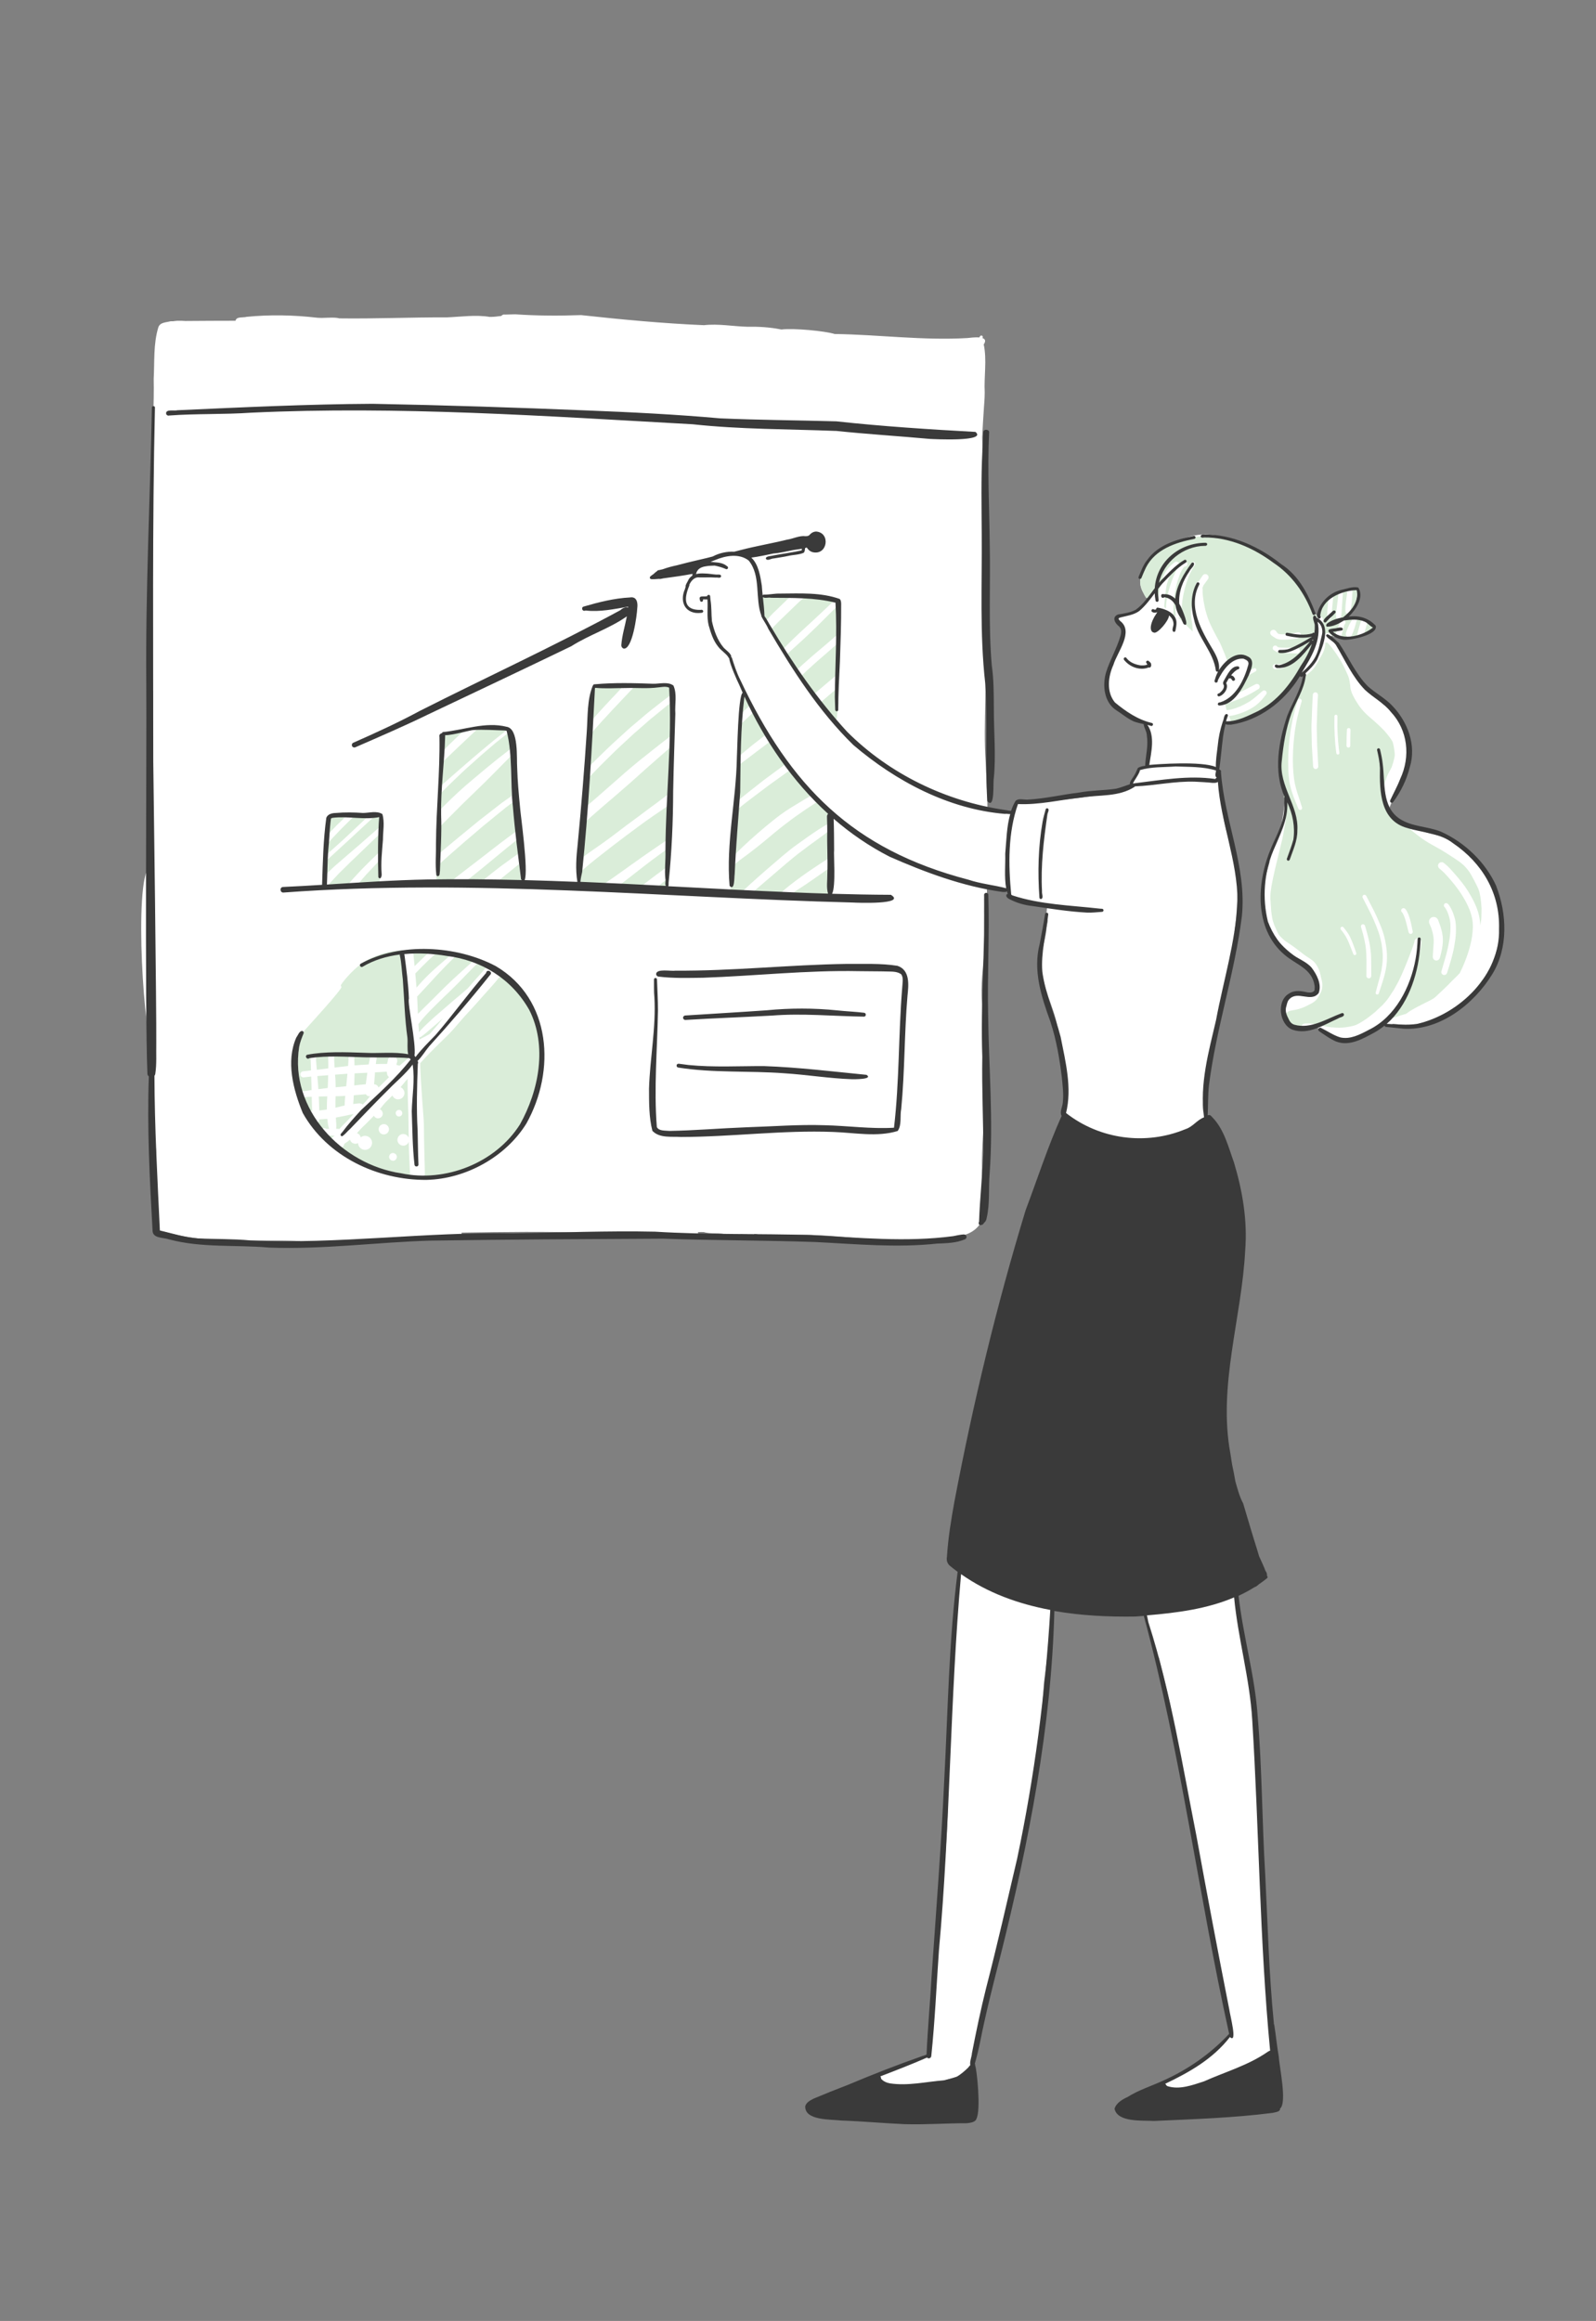 <?xml version="1.0" encoding="UTF-8"?>
<svg id="clase" xmlns="http://www.w3.org/2000/svg" viewBox="0 0 743 1080">
  <rect x="0" y="0" width="743" height="1080" fill="#808080" stroke="none"/>
  <defs>
    <style>
      .cls-1 {
        fill: #fff;
      }

      .cls-2 {
        fill: #daedd9;
      }

      .cls-3 {
        fill: #3a3a3a;
      }
    </style>
  </defs>
  <g>
    <path class="cls-1" d="M698.51,426.23c1.42,6.15-.57,12.22-2.35,18.03-1.55,4.25-3.04,8.68-5.73,12.32-.19.2-.37.41-.56.61-2.78,4.3-7.01,7.56-10.95,10.69-4.97,4.91-10.87,7.35-17.26,8.34-2.43.85-7.45.95-8.37.71-.65-.09-1.3-.15-1.95-.22-.09-.01-.17-.02-.25-.02-.36-.03-.73-.07-1.09-.1-.54-.05-1.08-.1-1.62-.15-.1.22-.35.37-.61.37-1.18-.01-2.34.17-3.51.15-2.03,1.48-4,2.75-4.37,3.04-4.18,1.82-8.53,3.87-13.17,3.53-5.4-.2-10.03-3.38-14.52-5.99-1.75.41-3.47.69-5.28.52-3.03-.34-7.4-.34-8.3-3.99-.1-.29-.18-.67-.2-1.07-1.2-2.78-.28-7.37,1.6-9.07,1.45-1.56,3.87-2.94,5.99-1.96,1.09.54,2.08,1.27,3.23,1.54,1.38.07,2.86-.4,3.73-1.48.21-1.08.13-2.23.1-3.31.07-2.15-.93-4.11-1.85-5.93-.64-1.27-1.44-2.36-2.32-3.44-.4-.43-.87-.82-1.36-1.22h-.01c-4.7-2.4-15.99-11.9-16.9-17.08-1.9-3.05-2.46-6.85-2.67-10.39-.41-6.75,1.2-13.18,3.08-19.54-.23-.15-.46-.45-.68-.91,1.75-5.72,4.77-11.31,6.31-17.08.83-4.26,1.29-8.38,1.48-12.67-.19-3.16-1.09-6.3-1.76-9.44-.19-.07-.41-.24-.66-.54-1.32-12.18,3.04-24.46,8.06-35.41,1.76-2.93,3.22-6.43,3.26-9.89-.56-.85-.95-1.81-1.62-2.57-.01-.01-.02-.02-.03-.02-3.11,4.58-7.03,8.65-11.26,12.17-3.33,3.13-7.38,5.13-11.08,7.7.04.28-.08.55-.41.68-.33.13-.66.26-.99.4-.37.34-.76.64-1.16.48-1.13.48-2.27.99-3.39,1.5-2.28,1.01-4.96,1.08-7.4,1-1.15,4.54-2.05,9.13-2.99,13.72.46-.1.94.35.82.85-.43,2.26-.64,4.65-.74,6.95-.02.46-.03.91-.02,1.37,1.54,6.84,1.8,13.83,2.81,20.73,1.06,7.68,4.35,14.76,5.71,22.39.76,6.05,1.11,12.05.56,18.11-.18,4.35-.48,8.68-1.16,12.94.5.04.96.62.52,1.17-2.81,8.48-3.28,17.9-5.32,26.62-3.56,15.29-7.19,30.49-9.21,46,.07,3.17-1.07,6.21-.53,9.36-.02.12-.02.26-.02.44.34.04.65.26.83.69.04.73-.17,1.36-.53,1.92h0c.23,2.01.3,3.99-1.45,3.14-.29-.35-.48-.74-.64-1.13-.84.62-1.71,1.17-2.37,1.74-1.44,2.81-5.28,3.99-8.16,4.76-1.62.22-3.34.22-4.77,1.1-.39.17-.77.26-1.18.12-5.24.61-10.47,1.44-15.75,1.34-1.47.09-2.92-.35-4.36-.34-.52.01-.73-.48-.65-.89-8.22-.74-16.38-3.24-22.43-9.04-.3-.22-.77-.64-1.17-1.11-.3,1.02-.83,1.99-1.97,1.27-.5-.43-.56-1.08-.41-1.7.52-1.96.94-3.94,1.13-5.97.04-11.92-2.09-23.83-4.01-35.51-1.76-9.39-7.01-17.85-7.28-27.54-.87-6.27,1.82-12.35,2.29-18.55.15-.94.31-1.87.47-2.81.02-.19.04-.39.05-.57-.23.15-.52.14-.83-.11-.28-.21-.36-.61-.18-.91.07-.11.15-.19.26-.25.02-.09.06-.18.07-.18.2-1.58.07-3.29.51-4.83-5.46-.98-10.91-2.38-16.29-3.55-1.05-.43-1.93-1.18-2.19-2.32-.13-.42-.09-.94-.51-1.2-.2-.12-.64-.19-.88-.24-2.88-.11-5.62-.85-8.35-1.61.11,1.8.02,3.23.35,4.88-.12.88-1.19.84-1.52.28-.23,7.73.04,15.36.2,23.11-.69,8.7-2.07,17.46-1.18,26.18.13,5.59.11,11.16.08,16.71.36-.04.76.15.78.65-.78,10.34.13,20.62.28,30.95-.48,9.3-1.33,18.62-1.25,27.91-.17,1.55.24,16.84-.89,23.18.02-.01.06-.01.08-.01.46-.15,1,.23.94.73-1.76,4.78-6.71,7.44-11.6,7.8-1.43.13-2.85.31-4.27.48-.36.74-1.81.4-2.51.63-9.02,1.06-18.29.54-27.38.78-11.05-.63-22.09-2.16-33.14-2.48-6.94-.32-13.97.24-20.9-.12-.46.43-1.43.62-2.06.36-1.29-.2-2.56-.53-3.7-.72-.17-.02-.32-.03-.48-.05-.11.24-.35.41-.58.5-1.92.01-3.87-.26-5.81-.31-1.53,1.43-4.8.35-6.76.13-3.39-1.04-7.16-.09-10.46-1.17-.88-.02-1.77-.01-2.66.04,0,.12-.02.24-.07.35.17.13.28.32.24.58-.04.37-.36.67-.75.65-2.12-.28-4.25-.53-6.39-.75-.17.01-.32.02-.48.03-1.33.2-2.66.39-3.98.52-.15-.05-.29-.15-.37-.28-3.37.18-6.71.29-9.93-.06-2.96-.5-5.94-.72-8.92-.8-3.89.31-7.74.82-11.67.56-.28-.02-.52-.2-.63-.45-2.5.05-4.99.08-7.48.01-19.86-.75-39.8-.45-59.66-.12.47,1.38-1.12,1.85-2.2,1.56-6.53-.15-13.02,1.36-19.57,1.07-10.23,1.02-20.51.95-30.76,1.15-6.83.68-13.79,1.01-20.65,1.2-.62.01-1.34.09-1.8-.41-.13-.23-.21-.44-.22-.64-21.15-.89-42.99,1.6-63.41-4.35-.42.43-1.16.53-1.62.1-.21-.21-.34-.45-.44-.72-.03-.01-.07-.02-.1-.03-.24-.29-.28-.69-.1-1.01-.04-.46-.04-.93-.11-1.33-1.34-5.02-.64-10.12-.9-15.23-.5-6.49-.05-13.09-.3-19.55-.62-5.17-1.21-10.21-1.11-15.41,0-4.58-.13-9.2-.14-13.78-.09-.11-.14-.25-.14-.4.09-2.43-.07-4.88-.2-7.31-.18-3.64-.26-7.4.4-10.99-4.36-.2-9.4-77.89-1.94-84.1-.18-.21,1.71,94.53,1.68,94.24-.06-1.8,0-3.82.12-5.56-.39-10.38-2.24-115.7-1.92-126.05v-.12c-.01-4.59,0-9.18.56-13.72.35-7.43.67-14.84.79-22.28.01-.29.19-.54.43-.67.07-2.61.17-5.22.01-7.78-.68-.28-.85-1.24-.26-1.72-.86-20.04-.35-40.12-1.08-60.12.03-.62.39-.97.8-1.1.01-1.39.03-2.78-.1-4.08-.37-10.72.2-21.52-.17-32.22.01-2.99-.21-6.11.79-8.95.11-.11.21-.2.3-.26.05-.68.11-1.36.12-2.04-.77-11.6.18-23.16-.07-34.74.44-7.95-.2-16.21,2.15-23.88.77-2.39,3.54-2.27,5.54-2.82.42-.07.86-.04,1.3-.03.55-.1,1.1-.15,1.66-.19,0,0,0-.01.01-.01.13-.03.29-.04.42-.02h.01c1.19-.05,2.39,0,3.61.09,7.79-.08,15.65-.09,23.4-.11.36-2.09,3.59-1.34,5.17-1.83,10.9-1.07,21.79-.85,32.65.4,3.12.37,8-.45,10.52.32,16.71.23,33.38-.53,50.08-.46,6.63-.28,13.35-1.3,19.93-.22,1.81.02,3.61-.22,5.42-.45.32-.55,1.04-.76,1.72-.63,1.6.01,3.13-.14,4.72-.13,10.26.71,20.41.73,30.65.37,19.05,2.08,38.07,3.87,57.2,4.69,6.72-.77,13.52.56,20.18.73,5.24-.1,10.5.21,15.64,1.24.09.01.18.02.26.03,5.93-.69,20.4.72,24.75,2.1,20.61.29,41.24,3.1,61.74,1.89,1.09-.11,3.65-.46,5.64-.28.18-.54.56-1.02,1.17-.86.53.23.51.73.29,1.15,1.16.4,1.69,1.22.68,2.81-.04.02-.08.04-.12.06,1.58,7.33.08,15,.48,22.46-.01.6-.02,1.18-.05,1.77.01.04.02.1.01.17-.01.18-.02.34-.03.52-.04,1.2-.13,2.39-.23,3.58-.32,4.96-.67,9.89-.9,14.76.11,2.26.15,4.54.17,6.83.1-.04.21-.07.33-.05.37.03.66.39.64.77-.33,3.32-.6,6.62-.65,9.86-.19,8.03.63,16.14-.07,24.13.34,12.47,1.37,24.9.47,37.34.18,5.01-.2,10.05.12,15.08v.04c1.77,18.92-.73,38.36.64,57.35.29,7.37.87,14.74.78,22.12,3.62.83,7.18,1.63,10.85,1.88.66.09.88-.36,1.09-.86.56-1.19.97-2.53,1.63-3.67.5-.58,1.28-.62,1.99-.65,3.54.04,7.11.06,10.59-.51,9.56-1.16,19.31-1.76,28.7-3.86,4.36-.94,8.81-2.12,12.48-4.59.04-1.11.73-2.24,1.04-3.28.94-2.5,2.63-4.75,5.53-4.81.45-3.66,2.62-7.17,1.94-10.91-.39-2.55-1.5-5-1.1-7.51-.02-.04-.04-.09-.05-.13-.84-.65-1.49-1.51-2.4-2.07-.11-.09-.19-.2-.22-.33-13.32-6.74-20.34-12.25-12.68-29.57,1.51-3.27,2.66-6.76,4.01-10.08.7-1.56.55-3.67-.5-5.02-.56-.91-3.47-2.68-1.85-3.43.12-.39.5-.69.97-.55,2.53-.67,4.95-1.43,7.06-2.95.53-.25,1.06-.39,1.4-.67,1.27-1.29,2.81-2.38,3.77-3.87.05-.22.23-.61.5-1.05-3.94-3.76-5.05-9.27-1.41-14.55.51-.62,1.05-1.23,1.62-1.86-.03-.18.01-.36.1-.52,1.49-2.63,3.97-4.85,6.86-5.77,1.94-1.43,3.96-2.66,5.92-3.48,4.15-2.28,8.99-3.56,13.76-3.62,1.75.1,3.68.11,5.32.72.21.09.35.25.42.45.33-.46,1.11-.62,1.37.25,1.56.48,3.15.86,4.62,1.51.08.01.15.01.23.01,5.27.71,9.76,4.04,14.21,6.67,9.31,5.6,17.67,13.07,22.49,22.94.21.62,1.15,2.41,1.77,4.08.23.02.43.19.52.5.54.3,1.07.67,1.66.78.06-.15.1-.31.17-.43.36-1.54,1.04-2.95,2.02-4.21,2.66-3.5,5.98-6.42,10.42-7.18,1.44-.29,3.06-1.02,4.55-.89.1-.03.2-.04.31-.02.09.03.17.08.24.12h.01s.08.01.11.02c.25.12.39.31.41.51.57,1.06-.3,2.82-.5,3.93-.68,3.45-2.75,6.46-5.44,8.68.29.02.56.03.83.03,1.81.1,3.59.44,5.39.67h.01c.11-.03.23-.03.36.01.09.01.18.03.26.07.01-.01.03-.01.04,0,.26.04.54.07.82.09.29-.01.55.15.68.4,1.33.56,2.52,1.43,3.65,2.28.18.11.36.23.55.33.2-.04.4-.02.61.1.4.39.35.72.11,1.01h0c-.09.23-.28.41-.52.45-.26.19-.54.34-.75.48-3.79,2.12-8.13,3.94-12.56,3.73-1.82.07-3.71-.22-5.37-1-.53.19-1.02.52-1.39.89.35.41.74.76,1.09,1.16.25.11.9.86,1.72,1.94t.02-.01c.78-.09.79.69.96,1.23.1.18.2.34.3.52,1.91,2.72,4.1,6.25,4.61,8.02,2.74,4.56,5.75,8.96,9.53,12.54,2.52,2.03,5.08,3.99,7.4,6.19.12-.55.95-.83,1.56.04,8.43,8.58,11.74,14.49,8.62,26.69-.89,4.16-2.57,8.03-4.33,11.84-1.04,2.88-2.19,5.74-3.36,8.67-.18.99-.33,1.98-.46,2.99.2.29.42.57.64.85.02.02.04.04.05.07,2.4,2.34,5.39,4.04,8.49,5.46.26-.26.72-.36,1.02.02,2.85,1.26,5.78,2.2,8.75,2.99.01.01.03.01.04.01.19.05.37.1.55.14.02,0,.04.01.07.02,2.34.6,4.68,1.1,7.04,1.59,7.7,3.39,13.23,10.54,18.29,17,2.09,2.72,3.91,5.34,5.12,8.55.45,1.11,2.61,8.71,1.75,10.48.07.21.11.43.14.65ZM612.92,287.79c.08-.01.14-.03.21-.06-.29-.08-.57-.18-.84-.31.01.17.01.32,0,.44.17-.12.39-.17.63-.08Z"/>
    <path class="cls-1" d="M489.4,748.11c.3.55.21.96-.07,1.23-.46,11.13-1.75,22.4-3.31,33.46-.73,9.88-1.23,20-2.61,29.83-.55,4.35-1.21,8.65-1.8,12.96.04.01.09.03.14.04.68.28.54,1.31-.21,1.35-.08.24-.15.47-.22.72-.13,1-.25,1.99-.37,3,.03,1.56-1.12,13.95-2.8,14.33-.43,3.07-.91,6.14-1.65,9.16-5.48,23.63-10.72,47.33-16.01,70.98-.96,6.76-3.6,13.2-4.57,19.96-.85,2.89-3.02,22.78-6.95,19.62h-.01c-2.95,1.77-6.93,2.59-9.99,3.55-6.31,1.4-12.81,3.57-19.33,2.6-3.56-.55-17.74-2.79-7.78-6.32,5.93-3.51,12.71-4.59,18.99-7.15,1.09-.51,1.73-1.01,2.03-2-.23-.15-.35-.44-.3-.74.13-2.5.99-4.9,1.42-7.37.29-9.87.99-19.6,2.12-29.43,1.06-25.74,4.46-51.34,5.16-77.06-1.29-8.79-.26-17.7.32-26.5.77-13.46,2.03-26.88,2.36-40.34.77-13.96.74-27.94,2.6-41.77-.05-.09-.09-.18-.13-.26.03-.15.11-.29.22-.4.11-.87.24-1.74.37-2.6.69-1.05,2.24.25,1.26,1.1-.04.74-.09,1.47-.12,2.2,9.56,7.87,22.97,11.82,34.86,14.67,1.55.25,3.14.53,4.69.57.05.01.11.02.17.03.03-.32.08-.65.12-.97.6-1.08,1.6-.26,1.41.78-.01.24-.01.48-.02.73.01,0,.01.01.02.02Z"/>
    <path class="cls-1" d="M590.52,940c-.46,1.94,4.97,22.71.42,18.24-.13-.85-.26-1.69-.4-2.53-1.1,1.1-2.25,2.18-3.71,2.75-4.13,4.03-9.45,6.05-14.74,8.14-8.86,3.38-18.33,6.36-27.93,5.45-1.31,0-4.4-.21-2.99-2.17,2.63-2.02,6.25-2.73,8.8-4.73,7.38-4.88,15.2-9.54,21.25-16.02.51-.36,1.28-1.63,2.04-2.48-.15-7.45-1.78-14.65-3.5-21.87-.12-.78-.25-1.55-.39-2.34-.01.78-.86,1.43-1.4.41-4.14-21.23-7.37-42.67-10.76-64.01-2.05-9.38-3.35-18.77-5.31-28.14-.03-.95-.8-2.53-.37-3.39-2.71-11.45-4.73-23.06-6.86-34.57-1.7-7.17-3.42-14.38-5.22-21.56-.2,0-.46-.13-.83-.44-2.19-7.21-4.34-14.45-6.57-21.67-.24-.4-.11-.98.36-1.12.3-.1.64.02.8.29.17.48.32.96.46,1.44.09-.34.35-.65.68-.75-.01-.39-.04-.76-.03-1.13,0-1.11,1.67-1.29,1.92-.2.25,1.06.51,2.12.77,3.18.02.01.06.01.08,0,.01-.19.03-.37.05-.56.54-.47,1.28-.04,1.42.46,1.76-.25,3.53-.88,5.39-.79,5.3.02,9.98-1.34,15.02-2.63,4.75-.36,9.13-2.49,13.3-4.47.56-.47,1.01-1.23,1.76-1.45,3.1-.58,1.01,4.98,1.49,6.65-.1,2.95.85,5.62,1.29,8.49.06.98,1.74,7.79,2.51,13.06.17.1.29.26.31.52.62,10.37,3.35,20.46,4.26,30.77.94,10.31.72,20.7,1.41,31,.25,4.63.13,9.23.25,13.84.13.08.24.21.3.41.01,1.84.02,3.69.05,5.53.03.26.06.54.09.82.01.14-.01.26-.07.36h0c.35,19.94,1.9,39.86,2.63,59.72.13,3.25.33,6.49.63,9.72.33.07.63.36.61.73-.08,1.23-.13,2.47-.15,3.7.04.42.09.85.14,1.27.04.29-.02.53-.17.72.01,3.79.3,7.59.89,11.36ZM569.31,922.11c-.01-.08-.02-.15-.04-.23.01.06.02.1.02.15.01.02.02.04.02.08Z"/>
  </g>
  <g>
    <path class="cls-2" d="M240.34,410.49c-3.13.2-6.29.3-9.45.3,1.74-1.41,3.47-2.83,5.22-4.24,1.86-1.5,3.71-3,5.56-4.49.21,1.96.39,3.92.64,5.88.06.23.1.48.1.75.33.48.35,1.12-.21,1.54-.18.4-.45.66-.87.66-.26,0-.59-.12-.99-.4Z"/>
    <path class="cls-2" d="M217.24,410.39c-.26.01-.53.01-.79.02.42-.32.84-.65,1.25-.98,1.81-1.42,3.62-2.84,5.4-4.3,0,0,0,0,0,0,1.75-1.39,3.46-2.84,5.19-4.25,1.29-1.07,2.58-2.13,3.87-3.19,1.38-1.15,2.74-2.3,4.14-3.42,1.05-.85,2.1-1.69,3.15-2.53.43-.34.87-.69,1.3-1.05.18,2.2.32,4.4.44,6.6-1.94,1.37-3.87,2.74-5.78,4.15-.93.68-1.87,1.33-2.79,2.04-1.28,1-2.57,1.99-3.85,3-.83.64-1.63,1.29-2.43,1.95-.84.69-1.71,1.37-2.53,2.1-2.18-.24-4.37-.18-6.55-.13Z"/>
    <path class="cls-2" d="M204.13,410.59c-1.22-.09-.98-1.58-1-2.41-.04-1.65.06-3.33.19-4.98,1.15-1.06,2.3-2.1,3.46-3.16.72-.66,1.45-1.29,2.18-1.93,1.45-1.27,2.91-2.55,4.36-3.81,4.01-3.53,8.14-6.93,12.17-10.42-.04.04-.1.09-.14.13,1.8-1.41,3.54-2.89,5.31-4.33,1.61-1.3,3.22-2.59,4.81-3.91,1.02-.79,2.07-1.56,3.12-2.34.79,4.42,1.37,8.88,1.8,13.36-.52.37-1.03.74-1.54,1.12-1.93,1.44-3.89,2.86-5.81,4.34-2.04,1.59-4.09,3.16-6.14,4.74.07-.04.13-.1.2-.14-.99.76-1.98,1.54-2.99,2.31.01,0,.03-.02.04-.03-.02.01-.03.03-.05.04,0,0,0,0,.01-.01,0,0,0,0-.01.01-.01.01-.03.02-.04.03,0,0-.01,0-.02,0,0,0,.01,0,.02,0-3,2.32-6.02,4.6-9.01,6.93-1.52,1.19-3.07,2.34-4.53,3.61-.21.18-.42.36-.63.54-.51.01-1.02.05-1.53.09-1.2.09-2.4.17-3.53-.01-.17.15-.38.23-.66.23-.02,0-.03,0-.05,0Z"/>
    <path class="cls-2" d="M204.07,385.41c.31-.3.61-.61.9-.9-.09.08-.17.15-.25.24.23-.23.45-.45.68-.68-.08.09-.17.17-.24.25,3.25-3.22,6.42-6.52,9.68-9.74,3.32-3.27,6.71-6.47,10.04-9.74,4.3-4.21,8.48-8.53,12.71-12.79.06-.05.1-.1.15-.15.19,6.15-.02,12.33.48,18.45-1.08.77-2.16,1.53-3.25,2.29-.48.34-1,.67-1.47,1.05-1.04.8-2.07,1.61-3.11,2.41-1.74,1.36-3.49,2.71-5.23,4.07-.66.52-1.34,1.02-1.99,1.55-3.01,2.48-6.03,4.95-9.04,7.4-2.2,1.8-4.37,3.62-6.55,5.44-1.04.87-2.09,1.73-3.12,2.62-.27.24-.55.48-.82.71.18-4.16.31-8.33.43-12.49Z"/>
    <path class="cls-2" d="M204.55,369.79h0c.88-.9,1.76-1.8,2.64-2.69.43-.43.88-.86,1.3-1.31.02-.01.03-.03.05-.05,2.15-2.02,4.27-4.08,6.4-6.13,1.6-1.53,3.28-2.99,4.92-4.46,1.59-1.42,3.15-2.85,4.76-4.24,2.14-1.83,4.25-3.67,6.41-5.48-.01.01-.02.02-.03.03l-.03.03s.04-.04.08-.07h-.01s.01,0,.02-.01c.06-.04.11-.09.17-.13h0s-.01.01-.01.01t-.01.01s.01,0,.01-.01h.01c.51-.41,1.02-.83,1.53-1.22,0-.01.01-.01.02-.02l-.02.02.02-.02c1.46-1.15,2.89-2.3,4.34-3.45,0,0,0,0,0,0,0,0,0,0,0,0,0,0,0,0,0,0h0s.05-.04.07-.05c.02-.02.05-.03.08-.06.99.99,1.56,2.39-.14,2.95h-.01c.22,1.71.37,3.42.47,5.13-1.62,1.23-3.23,2.47-4.83,3.73-.03.02-.06.04-.09.07.03-.02.06-.05.09-.07.01,0,.02-.01.03-.02-.2.14-.41.31-.59.46-.06.04-.11.09-.17.13.06-.04.11-.09.17-.13-1.2.93-2.38,1.92-3.56,2.88.04-.04.08-.07.12-.1-.04.03-.08.06-.12.1,0,0,0,0-.01.01-.02,0-.03.02-.05.04-.46.36-.91.73-1.37,1.1-1.05.84-2.07,1.73-3.11,2.59-1.34,1.12-2.69,2.25-4.02,3.37-2.29,1.91-4.55,3.86-6.73,5.88-2.4,2.24-4.77,4.5-7.09,6.82-.66.65-1.31,1.31-1.96,1.97.08-2.54.16-5.08.25-7.62Z"/>
    <path class="cls-2" d="M208.49,365.79h-.01s.01,0,.02,0c.01-.02.03-.03.05-.05,0,0,0,0,0,0-.01.01-.03.03-.04.04,0,0,0,0,0,0,0,0,0,0,0,0Z"/>
    <path class="cls-2" d="M208.58,365.7s-.02.02-.03.03c0,0,.02-.02.03-.03Z"/>
    <polygon class="cls-2" points="228.58 355.68 228.59 355.67 228.58 355.68 228.58 355.68"/>
    <path class="cls-2" d="M228.63,355.64s0,0,0,0c-.01.01-.03.02-.05.04.01-.01.03-.02.04-.03Z"/>
    <path class="cls-2" d="M237.14,340.59s0,0,0,0c0,0,0,0,0,0,0,0,0,0,0,0Z"/>
    <path class="cls-2" d="M205.3,355.29c.1-.09.19-.18.28-.25,1.23-1.17,2.47-2.35,3.7-3.54,2.48-2.4,5.02-4.74,7.51-7.12t.01-.01s0-.01.01-.01h0s0,0,0,0h0s.01-.02.01-.02h-.01s.01,0,.01,0c1.47-1.36,2.9-2.72,4.35-4.09.43-.4.85-.8,1.27-1.2,3.89-.67,7.78-1.07,11.47.57.3-.76,1.45-1.28,2.02-.08.05.02.11.05.17.07-.32.26-.65.52-.98.77.02-.02.05-.04.08-.07-1.23.97-2.45,1.94-3.68,2.91-.52.41-1.05.82-1.55,1.23-2.08,1.72-4.15,3.45-6.22,5.17-1.34,1.11-2.65,2.26-3.98,3.39-1.17,1-2.32,2-3.49,3.01-.66.58-1.34,1.14-1.99,1.73,0,0-.01,0-.02.01,0,0-.01.01-.02.01.01,0,.01,0,.02-.01-.02.01-.03.03-.05.04.02-.02.03-.03.04-.04-.03.02-.05.05-.09.08-.11.1-.23.21-.34.31-.01,0-.02.01-.03.02,0,0,0,0,0,0,0,0-.01.01-.02.02-2.24,1.96-4.48,3.91-6.71,5.88-.78.7-1.58,1.4-2.36,2.1.16-3.64.35-7.27.61-10.9Z"/>
    <path class="cls-2" d="M208.49,365.79h0s0,0-.01.01c0,0,0,0,.01-.01Z"/>
    <polygon class="cls-2" points="208.49 365.79 208.49 365.79 208.49 365.79 208.49 365.79"/>
    <path class="cls-2" d="M213.79,358.19h0s-.01.02-.02.02c.01-.01.02-.01.02-.02Z"/>
    <polygon class="cls-2" points="213.79 358.19 213.8 358.18 213.79 358.19 213.79 358.19"/>
    <path class="cls-2" d="M205.97,347.38c.07-1.51.36-3.07.2-4.56h0c-.1-.23-.13-.43-.1-.6-.01-.11-.04-.21-.07-.32-.07-.37.17-.76.55-.84.2,0,.36.04.5.13.91-.39,2.24-.48,2.94-.46,1.89-.44,3.85-.32,5.75-.57-.52.48-1.05.97-1.56,1.46,0,0,0,0-.01.01,0,0,0,0,.01-.01,0,0,.02-.01.03-.02-1.47,1.38-2.91,2.78-4.35,4.18-1.07,1.02-2.09,2.09-3.12,3.16-.35.36-.68.71-1.03,1.07.08-.88.16-1.76.25-2.63Z"/>
    <path class="cls-2" d="M152.5,412.21c.5-.57.99-1.13,1.48-1.71,1.29-1.35,2.56-2.73,3.83-4.1.02-.02.04-.04.07-.08.01,0,.01-.01.02-.01l.03-.03h.01s.02-.03.04-.04c.07-.08.14-.15.22-.22.99-.97,1.97-1.94,2.96-2.91.56-.55,1.15-1.09,1.7-1.66-.06.04-.11.1-.17.14.34-.3.66-.63.99-.95.71-.67,1.41-1.34,2.12-2.02,1.16-1.11,2.3-2.23,3.46-3.34,2.25-2.14,4.49-4.3,6.73-6.46.1-.1.21-.2.31-.3-.07,1.06-.1,2.12-.06,3.18.11,1.64.2,3.27.26,4.9-1.16,1.13-2.33,2.24-3.5,3.36-1.19,1.15-2.35,2.35-3.53,3.51-.98.98-1.92,1.98-2.85,3.01.02-.03.05-.08.09-.11-.86.93-1.72,1.84-2.57,2.77-.53.58-1.04,1.19-1.54,1.8-.31.36-.61.71-.92,1.07-2.76.19-5.53.33-8.27.45-.34-.11-.63-.18-.93-.26Z"/>
    <path class="cls-2" d="M167.87,409.97c.99-1.12,1.95-2.28,2.96-3.38-.04.04-.1.1-.14.14.06-.06.12-.13.19-.19,0,.01-.01.02-.02.03,0,0,.01-.02.02-.03.04-.04.07-.08.11-.11l-.1.1c1.38-1.47,2.78-2.92,4.14-4.41-.04.04-.09.09-.13.13.57-.57,1.13-1.15,1.69-1.72,0,2.11-.05,4.22-.17,6.33-.01.07-.02.13-.03.21.21.09.37.26.39.56.57,2.48-.8,4.25-3.33,3.26-2.31.3-4.65.55-7.01.76.47-.56.95-1.12,1.43-1.68Z"/>
    <path class="cls-2" d="M153.98,410.49s0,.01-.01.02c-.01.01-.03.03-.04.04.02-.02.04-.04.06-.06Z"/>
    <path class="cls-2" d="M152.07,400.38c.45-.42.91-.84,1.38-1.27.86-.79,1.72-1.6,2.59-2.39,4.3-3.9,8.56-7.84,12.8-11.81-.03.03-.05.06-.09.09.09-.09.19-.18.29-.26-.03.02-.07.05-.1.08,1.6-1.44,3.16-2.92,4.75-4.38-.01,0-.01.01-.02.01.03-.02.05-.04.09-.08.04-.04.09-.09.14-.13h0s.01-.01.02-.02c.29-.25.57-.51.86-.76.54.02,1.07.25,1.38.69.32.18.5.54.57.93.05,1.3-.02,2.6-.13,3.9-.34.29-.69.59-1.03.88-2.79,2.39-5.51,4.86-8.28,7.26.06-.04.1-.09.15-.12-.51.41-.99.85-1.5,1.28-1.84,1.58-3.67,3.13-5.49,4.72-1.07.93-2.13,1.85-3.19,2.77-.74.65-1.53,1.27-2.23,1.96.06-.05.12-.12.18-.18-1.11,1.08-2.23,2.16-3.35,3.24.02-2.13.1-4.26.21-6.39Z"/>
    <path class="cls-2" d="M157.89,406.32s0,0,0,0c-.02.02-.05.05-.07.07-.01,0-.02.02-.04.03l.11-.11Z"/>
    <path class="cls-2" d="M158.38,405.84l-.11.11c-.05.05-.11.11-.18.17.1-.09.2-.19.29-.28Z"/>
    <path class="cls-2" d="M152.61,392.4c.52-.57,1.04-1.15,1.54-1.73.79-.89,1.64-1.74,2.47-2.6.82-.87,1.61-1.75,2.46-2.59,1.04-1.02,2.06-2.05,3.1-3.07.84-.82,1.66-1.65,2.5-2.47.7.05,1.41.14,2.1.22,1.33.15,2.65.31,3.98.28-.85.79-1.7,1.59-2.55,2.39.02-.02.04-.03.07-.06-.18.15-.34.32-.51.47.02-.02.06-.05.09-.09-.77.73-1.54,1.45-2.31,2.18.01-.01.02-.01.03-.02-.14.13-.29.26-.42.4.01-.02.02-.03.03-.04-.21.2-.41.39-.61.58,0-.01.01-.01.01-.02-1.66,1.56-3.31,3.15-5,4.68-1.82,1.64-3.62,3.3-5.48,4.92-.62.55-1.25,1.1-1.88,1.64.11-1.7.23-3.39.37-5.08Z"/>
    <path class="cls-2" d="M153.55,380.77c.25-1.38,1.69-2.42,3.04-1.99,1.51.37,3.04.71,4.57,1.02-.17.16-.33.32-.5.48-1.16,1.11-2.32,2.23-3.48,3.34l.02-.02c-.4.36-.76.77-1.13,1.16-.74.77-1.49,1.53-2.23,2.29-.29.3-.59.6-.88.9.2-2.4.4-4.79.58-7.17Z"/>
    <path class="cls-2" d="M308.88,413.55c-.24.14-.54.19-.83.17-1.02-.16-2.04-.16-3.06-.09,1.76-1.46,3.5-2.94,5.25-4.39,0,.18.01.36.02.54.11,1.34.86,3.71-.85,4.2-.22-.1-.4-.24-.54-.42Z"/>
    <path class="cls-2" d="M287.27,412.72c.68-.51,1.35-1.01,2.04-1.52,2.38-1.76,4.67-3.65,7.03-5.45,2.39-1.83,4.73-3.72,7.15-5.51,2.26-1.66,4.52-3.34,6.79-4.96-.08,2.8-.15,5.61-.14,8.41-3.15,2.27-6.28,4.57-9.33,6.96-1.22.95-2.46,1.88-3.66,2.85-3.28-.4-6.57-.59-9.87-.78Z"/>
    <path class="cls-2" d="M273.13,411.04c-.3.14-.64.05-.89-.14-.29.42-.77.55-1.6.18-.74-1.29-.43-3.6-.23-5.52.32-.29.63-.56.95-.85,2-1.75,4.07-3.42,6.15-5.08,4.43-3.54,8.92-6.96,13.45-10.39-.07.05-.13.1-.19.14.19-.13.37-.28.56-.42-.01,0-.01.01-.02.01.01-.01.02-.02.04-.03.04-.03.1-.08.14-.11-.02.02-.06.04-.08.07,4.18-3.08,8.28-6.2,12.56-9.14,2.27-1.56,4.55-3.12,6.83-4.66-.17,3.18-.25,6.36-.19,9.56-.05,2.09-.12,4.18-.2,6.28-.98.67-1.96,1.33-2.94,2,.03-.03.07-.06.12-.08-.04.02-.08.05-.12.08,0,0,0,0-.01,0-.02.01-.04.02-.06.04.02-.01.04-.03.06-.04,0,0,0,0,0,0-1.01.68-2.02,1.38-3.02,2.07.07-.04.13-.09.2-.13-.45.3-.89.61-1.34.91.07-.04.13-.09.2-.13-.94.64-1.88,1.29-2.82,1.94.07-.04.13-.09.2-.13-1.4.94-2.78,1.94-4.15,2.92-.01,0-.02.01-.03.02.01,0,.02-.02.03-.02.02,0,.04-.02.05-.03-.22.15-.44.31-.66.46.07-.04.14-.1.21-.14-.9.63-1.82,1.25-2.7,1.9.03-.02.08-.04.11-.07-2.57,1.82-5.11,3.68-7.69,5.48-2.01,1.39-4.02,2.79-6.03,4.18-2.32-.25-4.62-.59-6.9-1.12Z"/>
    <path class="cls-2" d="M272.36,382.56c2.52-2.28,5.1-4.52,7.67-6.75h0c.12-.1.25-.21.37-.32.06-.04.11-.1.17-.14-.01,0-.02.01-.02.01.01-.01.02-.02.02-.02t.02-.01s-.01,0-.02.01h0,0s0,0,0,.01c.04-.03.09-.08.14-.12,0,0-.01,0-.02,0,.06-.05.13-.11.19-.16,0,0,0,0,0,0,4.2-3.58,8.41-7.16,12.54-10.82,0,.01-.01.01-.01.02.02-.02.04-.04.05-.05s.02-.01.02-.02c2.29-2.01,4.52-4.05,6.79-6.08,2.05-1.84,4.13-3.65,6.2-5.45,2.03-1.76,4.05-3.53,6.07-5.31-.14,3.5-.3,7.01-.45,10.5-.26,3.91-.61,7.78-.91,11.66-.22.16-.43.32-.65.48-1.8,1.33-3.57,2.69-5.35,4.02-1.92,1.42-3.86,2.82-5.75,4.27-2.42,1.85-4.92,3.61-7.37,5.44-2.26,1.7-4.5,3.43-6.74,5.12-2.52,1.91-5.08,3.75-7.68,5.53-2.33,1.59-4.61,3.23-6.87,4.91.38-5.6.99-11.17,1.59-16.74Z"/>
    <path class="cls-2" d="M280.69,375.23s0,0,0,0c0,0,0,0,0,0Z"/>
    <path class="cls-2" d="M280.51,375.38s-.01,0-.02.01c0,0,.01,0,.02-.01Z"/>
    <path class="cls-2" d="M280.55,375.35s0,0,0,0c0,0,0,0,0,0,0,0,0,0,.01,0Z"/>
    <path class="cls-2" d="M273.7,368.96c.32-2.5.57-5,.77-7.5.57-.6,1.15-1.19,1.72-1.78.04-.03.08-.08.12-.11h0s0-.01,0,0c.01-.02.03-.04.06-.06.04-.05.09-.1.13-.15-.01.01-.03.03-.04.04.97-1,1.93-2.02,2.92-3.02l.02-.02s.05-.04.08-.08c0,.01-.01.01-.01.02,2.05-2.02,4.08-4.04,6.13-6.06,1.19-1.17,2.4-2.3,3.62-3.44,1.9-1.75,3.81-3.48,5.68-5.25.5-.47,1.04-.9,1.54-1.34,1.2-1.05,2.4-2.09,3.6-3.14,1.01-.88,1.99-1.8,3.04-2.64,1.22-1,2.45-1.99,3.68-3,1.29-1.06,2.59-2.08,3.87-3.15.34-.3.72-.55,1.08-.82.45-.34.9-.67,1.36-1.01,0,5.22-.13,10.45-.32,15.69-1.45,1.04-2.86,2.13-4.27,3.23-3.07,2.41-6.17,4.8-9.2,7.27,0,0,0,0,0,0,0,0,0,0,.01,0,0,0,0,0-.01,0,0,0,0,0,0,0-.01,0-.02.01-.03.02-.05.04-.1.07-.15.12.04-.03.09-.07.13-.1-.05.04-.11.09-.17.13.01-.01.02-.02.03-.03-.63.51-1.27,1.01-1.91,1.54,0,0,0,.01-.01.01h.01s-.06.04-.09.07c.01-.01.03-.02.04-.04-.7.58-1.41,1.16-2.1,1.74.08-.07.17-.14.24-.21-.76.64-1.53,1.27-2.28,1.92.09-.07.17-.14.25-.21-.86.73-1.72,1.45-2.57,2.2h.01s-.02,0-.03.01c-.08.06-.14.12-.22.2.03-.03.06-.05.1-.08-4.37,3.81-8.69,7.68-13.07,11.47-1.44,1.23-2.88,2.46-4.32,3.69.2-2.04.39-4.08.55-6.13Z"/>
    <path class="cls-2" d="M293.5,364.19s-.01,0-.02.01c0,0-.01.01-.02.02,0,0-.02.01-.03.02.02-.02.04-.04.06-.06Z"/>
    <path class="cls-2" d="M276.19,359.67l-.03.03.03-.03Z"/>
    <path class="cls-2" d="M276.37,359.51s-.01.01-.02.01c.01,0,.01-.01.02-.01Z"/>
    <path class="cls-2" d="M279.37,356.38l-.02.02s.01-.02.02-.02Z"/>
    <path class="cls-2" d="M299.25,352.65s.02-.01.03-.02c-.02.01-.03.02-.05.04,0,0,.02-.01.02-.02Z"/>
    <polygon class="cls-2" points="299.28 352.63 299.28 352.63 299.28 352.64 299.28 352.63"/>
    <path class="cls-2" d="M279.4,356.36s-.01.01-.02.02c.01-.01.01-.02.02-.02Z"/>
    <path class="cls-2" d="M275.56,340.97c.34-.43.67-.85,1.01-1.28-.04.07-.1.13-.14.19,1.27-1.4,2.49-2.85,3.77-4.25,1.63-1.74,3.27-3.48,4.87-5.26,2.7-2.85,5.39-5.72,8.1-8.57-.02.01-.03.03-.04.04.01-.02.03-.03.06-.07,0,0,.02-.03.04-.04.05-.06.12-.12.17-.18h0c.76-.75,1.52-1.51,2.28-2.28,3.93-.15,7.89.17,11.78.43.47.07.93-.01,1.36-.08.37-.07.75-.14,1.11-.1.18-.21.44-.32.79-.25,1.55-.1,2.69,1.7,2.76,3.32-.33.24-.66.48-.99.72-1.45,1.05-2.93,2.07-4.34,3.18-1.65,1.3-3.31,2.61-4.96,3.91-.84.66-1.69,1.31-2.5,2.01-1.53,1.3-3.06,2.6-4.59,3.91-1.1.94-2.24,1.84-3.31,2.81-2.59,2.32-5.14,4.68-7.71,7.02-.69.63-1.35,1.29-2.03,1.93-1.59,1.53-3.16,3.06-4.75,4.59.05-.04.11-.1.17-.14-.15.14-.31.3-.46.44l.15-.15c-.83.8-1.64,1.61-2.46,2.43.06-.06.1-.11.15-.17-.33.33-.65.65-.98.98.31-5.03.49-10.06.69-15.09Z"/>
    <path class="cls-2" d="M276.74,321.49c-.68-.8.13-2.02.8-1.7.18-.04.36-.04.54,0,3.92-.43,7.89-.36,11.84-.25-.13.13-.25.26-.38.4.07-.05.12-.12.18-.18-.2.22-.4.43-.61.64,0,0,0,0,0,0,0,0,0,0,0,.01h0s0,0,0,0h0s0,0,0,0h0s-.01.02-.02.02c0,0,.01-.01.01-.02-.03.04-.08.09-.12.13-1.52,1.62-3.05,3.25-4.58,4.87-.75.83-1.54,1.62-2.29,2.46.02-.03.04-.05.05-.08-1,1.1-2,2.2-3,3.29-.73.82-1.5,1.61-2.21,2.45.02-.03.04-.05.06-.08-.4.46-.79.92-1.19,1.39.21-4.45.49-8.9.92-13.35Z"/>
    <path class="cls-2" d="M388.36,335.07c-.33-.15-.54-.95-.66-1.64-.41-.23-.83-.58-1.15-1.06-1.5-1.85-2.99-3.72-4.48-5.59,2.5-2.14,5-4.27,7.5-6.4-.08,2.02-.17,4.04-.29,6.06.46-.29,1.13.17,1.04.7-.33,1.67-.35,3.35-.57,5.03-.18.86.15,2.97-.94,2.97-.13,0-.28-.02-.44-.09Z"/>
    <path class="cls-2" d="M372.8,314.72c1.98-1.91,4.02-3.76,6.06-5.6l-.03.03c.23-.21.46-.43.71-.63.07-.06.15-.14.23-.21h0s.01,0,.02-.02h-.01s.05-.03.08-.06h0c.63-.55,1.24-1.1,1.88-1.65,2.75-2.37,5.5-4.75,8.2-7.17,0,.6,0,1.2.01,1.8-.06,4.23-.1,8.47-.19,12.7-1.12.91-2.24,1.83-3.35,2.76-2.47,2.08-4.91,4.18-7.38,6.25-2.11-2.7-4.2-5.44-6.23-8.2Z"/>
    <path class="cls-2" d="M379.78,308.31s0,0-.01,0c0,0,0,0,.01,0Z"/>
    <path class="cls-2" d="M379.87,308.23s0,0-.01.01c0,0,0-.01.01-.01Z"/>
    <path class="cls-2" d="M365.9,304.84c1.94-1.78,3.91-3.53,5.85-5.31,0,.01-.01.01-.01.02,1.92-1.74,3.82-3.51,5.7-5.32,1.85-1.77,3.72-3.54,5.51-5.38-.01,0-.01.01-.02.01l.1-.1s-.06.05-.08.09c.03-.03.07-.07.09-.1.01,0,.02-.01.03-.02h0c1.74-1.73,3.46-3.45,5.19-5.17.55-.54,1.1-1.07,1.65-1.6.55,4.36.32,8.75.15,13.14-.18.16-.37.33-.55.49-2.31,2.03-4.66,4.02-7.02,6.02l.03-.03c-.18.15-.35.3-.53.44.06-.04.11-.09.17-.13-.14.12-.3.25-.44.37l.02-.02c-.75.63-1.5,1.25-2.24,1.88,0,0,0,0,0,0,0,0,0,0,.01,0,0,0,0,0,0,0,0,0,0,0,0,0,0,0,0,0-.01,0-.05.04-.1.08-.13.12-.01,0-.01.01-.01.01-.69.59-1.39,1.18-2.07,1.78.01-.01.03-.02.04-.03-2.22,1.93-4.41,3.9-6.58,5.9-1.66-2.32-3.28-4.67-4.85-7.05Z"/>
    <path class="cls-2" d="M361.87,298.4c-.89-1.64-2.09-3.37-3.28-5.14,1.34-1.39,2.69-2.77,4.03-4.15h0s.02,0,.03-.01c0,0,.01,0,.02-.02l.12-.12s.01-.02.03-.04h0c1.28-1.26,2.61-2.5,3.91-3.75,1.8-1.72,3.58-3.44,5.36-5.17.32-.31.68-.6,1.02-.89.65-.56,1.3-1.11,1.95-1.67,2.57.15,5.12.42,7.65.84,1.56.03,3.27.3,4.79.44.49,0,1.04,0,1.52.12-3.64,3.44-7.26,6.89-10.94,10.28-1.93,1.77-3.86,3.53-5.77,5.31-2.07,1.93-4.1,3.91-6.1,5.91.02-.01.03-.02.04-.03-.67.66-1.33,1.34-1.99,2.02-.82-1.29-1.62-2.59-2.4-3.9Z"/>
    <path class="cls-2" d="M362.67,289.07s-.01.01-.02.02c0,0-.02,0-.03.01.01-.01.02-.02.04-.03Z"/>
    <path class="cls-2" d="M383.07,288.73s0,0,0,.01h0,.01Z"/>
    <path class="cls-2" d="M354.72,278.32c0-.23.11-.46.28-.61h0c.31-.8,1.16-.53,1.42.04,3.91-.28,7.88-.49,11.85-.51-.26.26-.52.52-.78.77-2.58,2.49-5.14,4.98-7.73,7.46-.64.62-1.22,1.29-1.82,1.94-.6.65-1.19,1.3-1.79,1.95-2-3.56-3.2-7.29-1.43-11.04Z"/>
    <path class="cls-2" d="M384.69,415.92s-.09,0-.14-.01c-.58.02-1.15.32-1.77.2-.69.07-1.37.18-2.07.05-3.92-.1-7.82-.33-11.71-.64.44-.27.87-.54,1.3-.82,1.52-.97,3.03-1.95,4.52-2.95-.08.05-.14.1-.22.15,3.42-2.3,6.78-4.67,10.14-7.05.35-.25.71-.5,1.06-.75-.02.96-.02,1.93-.02,2.89-.09,3.13,1.53,6.33.78,9.4-.22.32-.57.5-.95.5-.5-.05-.8-.53-.9-.98Z"/>
    <path class="cls-2" d="M350.27,415.32c.5-.42.99-.84,1.49-1.27,1.18-1,2.34-2.01,3.5-3.01,2.51-2.16,5.02-4.32,7.55-6.47,1.15-.98,2.3-1.97,3.46-2.96,1.26-1.07,2.55-2.1,3.81-3.15.97-.8,1.98-1.55,2.99-2.31,1.19-.91,2.39-1.82,3.59-2.71,2.42-1.78,4.89-3.51,7.29-5.32.68-.51,1.37-1.04,2.05-1.55.16,4.25.02,8.5-.1,12.76-.88.55-1.77,1.08-2.64,1.65-1.36.9-2.72,1.8-4.09,2.7-4.05,2.67-7.99,5.52-11.81,8.52.07-.06.12-.1.19-.15-.59.46-1.16.94-1.73,1.42.04-.03.08-.08.12-.11-.81.67-1.59,1.39-2.35,2.12-1.65.07-3.3.1-4.94.1-2.8,0-5.59-.09-8.38-.25Z"/>
    <path class="cls-2" d="M340.1,414.24c.05-1.49.39-3.02.32-4.52-.28-.57.2-1.27.84-1.21.07-2.02.22-4.04.41-6.07.87-.72,1.74-1.43,2.64-2.12,1.39-1.06,2.82-2.05,4.21-3.11,1.73-1.31,3.43-2.64,5.13-4,0,0,0-.01.01-.01.01-.01.02-.02.04-.03h-.01s.06-.04.09-.07c0,0,.01-.01.02-.02,0,0,0,0,0,0,.03-.02.06-.05.09-.07.02-.02.04-.04.06-.05.02-.02.03-.03.05-.04.13-.1.26-.21.4-.31-.03.02-.05.04-.09.07.95-.75,1.88-1.53,2.8-2.31,2.31-1.95,4.64-3.87,7.01-5.75,1.19-.94,2.4-1.84,3.6-2.74,1.1-.83,2.19-1.65,3.33-2.43,1.22-.85,2.43-1.72,3.67-2.55,1.56-1.04,3.13-2.07,4.68-3.1.45-.3.91-.6,1.38-.89.19.18.37.35.57.53,1.4,1.82,3.37,2.9,4.41,4.9.07.44-.1.74-.37.9.18,1.32.32,2.64.43,3.96-1.5.8-2.97,1.65-4.39,2.57-3.53,2.27-6.94,4.73-10.33,7.18-1.06.77-2.15,1.52-3.15,2.35-1.33,1.09-2.68,2.16-3.99,3.27-2.57,2.21-5.14,4.43-7.71,6.64-2.26,1.95-4.47,3.95-6.71,5.95-1.17,1.04-2.3,2.13-3.45,3.18-.22.2-.44.4-.65.61-.77-.07-1.54-.14-2.31-.21-.28.99-.73,1.38-1.49.64-.21.41-.52.61-.81.61-.54,0-1.02-.65-.71-1.76Z"/>
    <path class="cls-2" d="M353.8,393.1s0,0-.01.01c0,0,0,0,.01-.01Z"/>
    <path class="cls-2" d="M342.85,392.32c.19-5.27.41-10.54.58-15.82,1.78-1.42,3.58-2.85,5.41-4.24,2.65-2.02,5.31-4.01,7.96-6.02,1.82-1.37,3.67-2.65,5.51-3.98,1.58-1.13,3.15-2.26,4.71-3.39.42-.3.84-.6,1.27-.9.73.99,1.44,1.97,2.18,2.95,2.5,3.02,4.87,6.17,7.49,9.09-.1.06-.21.12-.31.18.08-.04.14-.08.22-.12-1.9,1.1-3.8,2.18-5.67,3.33-.15.1-.32.2-.48.3.08-.04.17-.1.24-.14-.26.17-.54.32-.8.48.08-.04.17-.1.24-.14-1.29.77-2.58,1.53-3.83,2.34-.66.43-1.33.83-1.97,1.28-.73.52-1.45,1.04-2.18,1.54-1.29.9-2.51,1.92-3.75,2.9-2.31,1.83-4.57,3.73-6.8,5.67-1.27,1.09-2.51,2.2-3.76,3.33-1.18,1.06-2.32,2.15-3.48,3.23-1.17,1.11-2.31,2.25-3.44,3.4.21-1.76.44-3.51.66-5.25Z"/>
    <path class="cls-2" d="M343.8,359.83c.04-.3.09-1.71.15-3.82,2.8-2.07,5.56-4.19,8.33-6.3h0s.01,0,.02-.01c.06-.04.11-.09.17-.12.11-.09.22-.18.33-.25-.06.05-.12.1-.18.14.17-.12.32-.24.48-.36-.04.02-.08.04-.11.07.13-.1.26-.2.4-.3.07-.06.15-.12.23-.17,0,0,0,0,0,0,.01-.01.02-.02.04-.03,1.59-1.2,3.16-2.39,4.75-3.59.18-.14.36-.28.54-.41,2.35,3.54,4.79,7.02,7.28,10.46-2.78,2.06-5.58,4.13-8.36,6.17-.83.61-1.66,1.19-2.46,1.82-1.13.89-2.27,1.77-3.39,2.67-2.39,1.87-4.78,3.73-7.13,5.67-.44.37-.89.74-1.33,1.11.13-4.25.21-8.5.23-12.74Z"/>
    <path class="cls-2" d="M353.63,348.69s0,0,0,0c0,0,0,0,0,0Z"/>
    <path class="cls-2" d="M344.68,337.1c2.05-1.91,4.11-3.81,6.17-5.71,1.91,3.46,3.94,6.84,6.08,10.16-2.03,1.57-4.05,3.14-6.08,4.71-1.05.8-2.05,1.69-3.07,2.52-1.23,1.02-2.46,2.04-3.7,3.06.14-4.36.32-9.84.6-14.74Z"/>
    <path class="cls-2" d="M345.98,325.28c-.04-.09-.08-.18-.12-.26-.73-.42-.19-1.62.64-1.31.54.2.74.8,1.01,1.26.53,1.09,1.08,2.17,1.64,3.25-1.38,1.27-2.76,2.54-4.13,3.82.26-3.13.57-5.61.96-6.75Z"/>
    <path class="cls-2" d="M197.71,547.16c.11-.95.07-1.93.05-2.9-.01-1.81-.09-3.62-.15-5.43.01.15.01.31.02.47,0-.22-.01-.43-.02-.65,0-.09,0-.19-.01-.29.01.1.01.2.01.29v.18h0c-.08-3.02-.13-6.05-.2-9.08-.05-2.93-.01-5.86-.18-8.79,0-.12-.01-.24-.02-.36.01.12.02.24.02.36v.1c-.18-3.03-.45-6.05-.67-9.08-.21-2.94-.41-5.88-.58-8.84-.1-1.55-.18-3.13-.24-4.69-.03-.77-.07-1.54-.1-2.31-.01-.47,0-.94-.01-1.41,1.48-1.66,3-3.29,4.56-4.87,2.53-2.58,5.1-5.11,7.7-7.61,2.49-2.39,4.68-5.03,6.93-7.65,2.21-2.57,4.59-4.97,6.84-7.52,2.4-2.74,4.84-5.45,7.27-8.16.03-.03.07-.08.1-.11l.03-.03h-.01s.08-.08.13-.13c.02-.02.04-.04.06-.07-.02.02-.04.04-.06.07-.1.11-.19.21-.28.31,1.31-1.44,2.54-2.94,3.73-4.48,0,0,0,0,0,.01,0,0,0,0,0,.01,0,0,0,0,0-.01,0-.01.01-.02.02-.03.09-.11.17-.2.24-.31-.03.03-.05.06-.08.09.03-.05.07-.09.11-.14,0,0-.01.02-.02.03,0,0,0,0-.01.02,0,0,0,0,.01-.02.01-.02.03-.03.04-.05,3.06,2.63,5.86,5.61,8.65,8.53,5.71,7.21,9.62,15.45,9.55,24.75.28,2.52.72,5.05.61,7.57-.05.46-.36.87-.82.99-.85,7.17-2.52,14.35-5.44,20.92.35.77-.24,2.05-.43,2.82-2.55,6.5-7.23,12.22-13.31,15.69-2.41,1.26-3.73,3.67-6.21,4.74-.28.13-.62.07-.83-.17-4.45,2.67-9.92,5.18-10.9,4.95-4.36,1.95-9.36,2.3-14.28,2.3-.62,0-1.22,0-1.83-.01Z"/>
    <path class="cls-2" d="M140.55,507.78c-2.45-9.39-2.69-19.6.66-27.19.03-.22.12-.41.25-.55.08-.17.15-.32.23-.48.41-.52,18.05-19.67,17.25-20.34-.41-.56-.31-.97.09-1.29.29-.72,1.19-1.49,1.49-2.07,3.64-4.24,8.01-8.52,13.31-10.5,4.29-2.01,8.97-2.91,13.68-3.25.35,4.12.72,8.25,1.1,12.37-.15.29-.32.59-.39.9-.13.57.1,1.16.61,1.44.03.36.07.71.1,1.07.25,2.83.47,5.66.64,8.49.18,2.96.22,5.93.24,8.9v.18c0,.45,0,.89.01,1.34-.1.37-.09.76.02,1.11.02.88.06,1.76.12,2.63.08,1.34.15,2.69.19,4.02v-.34c.02,1.21.13,2.41.23,3.62,0,0,0-.02,0-.03,0-.02,0-.03,0-.05,0,.02,0,.04,0,.05,0,.07,0,.15.02.22,0,.02,0,.03,0,.05v.03-.03c.05,1.02.08,2.06.08,3.08v.12c-.08.28-.11.56-.1.84-.37.26-.71.59-1.06.89-.71.61-1.37,1.23-2.08,1.83-.42.35-.84.7-1.25,1.07-.04-.02-.1-.03-.15-.06-.42-.13-.84-.23-1.27-.32.02-.24.04-.48.07-.73.09-.14.17-.3.22-.46.35-1.16-.31-2.41-1.45-2.77-.22-.07-.43-.1-.65-.1-.94,0-1.82.61-2.12,1.54-.08.22-.11.45-.1.68-.1.3-.19.6-.24.9-.03.17-.07.32-.09.48-1.75-.04-3.5.01-5.24.07.1-.91.21-1.84.35-2.75.31-.55.26-1.27-.21-1.75-.56-.57-1.49-.57-2.06-.02-.01,0-.01.01-.02.01.05-.04.1-.08.14-.12-.43.31-.61.77-.77,1.26-.14.41-.21.84-.31,1.26-.04.22-.1.44-.13.66-.11.54-.22,1.08-.32,1.62-1.05.06-2.09.12-3.14.2.01,0,.02-.01.03-.01-1.17.09-2.34.18-3.5.26,0-.26-.01-.53-.01-.79,0-.7-.05-1.4-.09-2.1-.02-.36-.05-.74-.05-1.11.25-.5.21-1.15-.21-1.58-.68-.68-2.02-.43-2.24.57-.04.2-.05.37-.07.56h.01s-.01.04-.01.08v.03c-.11,1.17-.17,2.31-.23,3.47-.03.39-.06.77-.09,1.15-.13.01-.28.03-.41.04-1.96.22-3.92.45-5.87.69-.11-1.66-.19-3.33-.21-4.99-.01-.73-.69-1.3-1.39-1.3h-.08c-.76.04-1.33.7-1.3,1.47.05,1.11.08,2.24.08,3.35-.01.61-.02,1.22-.03,1.83-1.61.21-3.22.42-4.84.62-.17.02-.33.04-.5.05-.03-.46-.08-.93-.11-1.39-.09-1.12-.21-2.26-.28-3.38.1-.23.12-.48.08-.75-.1-.52-.52-.94-1.04-1.05-.09-.01-.17-.02-.24-.02-.44,0-.87.22-1.12.59-.22.34-.26.74-.17,1.11.07,1.26.1,2.53.14,3.8.01.46.03.91.04,1.38-1.26.13-2.52.26-3.78.43-.77.1-1.3.9-1.17,1.64.12.72.74,1.19,1.43,1.19.07,0,.14-.01.21-.02,1.12-.15,2.27-.26,3.4-.39.07,2.09.14,4.2.19,6.3-1.25.2-2.48.41-3.73.55-.25-.09-.54-.1-.8-.03Z"/>
    <path class="cls-2" d="M190.69,490.71c.04-.09.1-.18.15-.26-.08.13-.15.26-.21.41.01-.04.03-.1.05-.14Z"/>
    <path class="cls-2" d="M195.24,482.69s.05,0,.08,0c.2,0,.4-.05.57-.17.71-.47,1.36-1.01,2.03-1.54.65-.53,1.3-1.09,1.94-1.65-.01.01-.01.02-.02.03.09-.08.17-.15.25-.23-.01.01-.03.02-.04.03,1.15-.98,2.31-1.96,3.46-2.95.88-.75,1.74-1.53,2.61-2.31-.25.33-.5.66-.75.99-.74.96-1.54,1.86-2.31,2.8t.02-.02c-1.01,1.17-2.02,2.34-3.02,3.49-1.01.51-1.98,1.09-3,1.61-.53.26-1.06.52-1.58.8-.06.04-.12.07-.19.11-.02-.33-.03-.66-.06-.99Z"/>
    <path class="cls-2" d="M195.05,480.24v-.07.02c0-.08,0-.18-.02-.27,0,.02,0,.03,0,.05h0c-.09-1.16-.17-2.31-.24-3.46.13-.16.26-.33.4-.49.41-.52.8-1.05,1.23-1.56.43-.51.88-1,1.32-1.5,1.92-2.15,3.97-4.18,6.03-6.21.03-.03.08-.09.12-.12h-.01c2.13-2.08,4.29-4.12,6.42-6.2,1.99-1.93,3.94-3.92,5.85-5.94-.04.04-.08.08-.12.12,1.2-1.22,2.38-2.48,3.59-3.69.8-.8,1.61-1.6,2.39-2.4.28-.28.56-.52.85-.78l.05-.05c.45.2.9.4,1.33.63.87.41,1.71.85,2.53,1.32-1.07,1.24-2.14,2.49-3.22,3.71-.01.01-.02.03-.03.03-.02.03-.06.06-.08.09.02-.03.06-.05.08-.09l.04-.04s0,0,0,0c.03-.03.07-.07.1-.1-2.03,2.23-4.01,4.48-5.98,6.75-.98.85-1.96,1.71-2.95,2.55-1.16.96-2.31,1.92-3.45,2.9-2.16,1.83-4.27,3.67-6.4,5.52-.01,0-.02,0-.02.01,0,0,.01-.01.02-.01-1.83,1.56-3.65,3.15-5.4,4.8-1.55,1.45-3.1,2.92-4.44,4.57,0-.04,0-.08-.01-.12,0,.04.01.08.01.12,0,0,0,0,0,0,0-.03,0-.06,0-.09Z"/>
    <path class="cls-2" d="M194.3,465.86c.01.1.01.2.02.31-.04-.81-.08-1.62-.13-2.43.08-.09.17-.18.25-.27h-.01c.22-.22.44-.45.66-.68l-.13.13c2.83-3,5.59-6.05,8.38-9.07,2.81-3.01,5.68-5.94,8.6-8.81-.01.01-.03.03-.05.05.3-.28.59-.56.9-.84,2.54.76,5.07,1.65,7.55,2.61h.01c.1-.01.21-.01.33-.01-.2.17-.4.34-.58.51-2.03,1.8-4.04,3.6-6.04,5.43-2.03,1.85-4.05,3.71-6.03,5.63-2.05,1.99-4.07,4-6.08,6.04-2.46,2.43-4.92,4.88-7.4,7.31-.09-1.97-.16-3.94-.26-5.91Z"/>
    <path class="cls-2" d="M193.34,453c.34-.37.69-.73,1.04-1.08.78-.78,1.54-1.58,2.32-2.36.95-.93,1.89-1.83,2.82-2.78.51-.45,1-.93,1.52-1.39.47-.44.93-.9,1.42-1.32.68-.56,1.35-1.12,2.04-1.7,2.1.31,4.19.76,6.26,1.3-.75.58-1.48,1.18-2.18,1.8-1.06.91-2.12,1.83-3.17,2.74-.97.86-1.96,1.7-2.92,2.57,0,.01-.01.01-.02.02s-.02.01-.02.02c-.01,0-.01.01-.01.01-.01.01-.02.01-.02.02-.02.01-.04.03-.05.04.01-.01.03-.03.05-.04-.13.12-.26.24-.41.37-.01.01-.02.02-.03.03-.03.02-.07.06-.1.09l.02-.02c-.2.19-.41.37-.61.56.04-.04.09-.09.13-.13-.5.46-.99.91-1.48,1.39-.65.65-1.3,1.3-1.95,1.95-1.06,1.05-2.05,2.17-3.05,3.28-.35.39-.7.79-1.03,1.2-.17-2.2-.36-4.39-.57-6.58Z"/>
    <path class="cls-2" d="M223.54,453.37s.02-.02.03-.03c0,0,0,0,0,0-.01.01-.03.03-.04.04Z"/>
    <path class="cls-2" d="M192.27,441.93c1.03,0,2.06,0,3.08.03,1.91-.12,3.81-.1,5.7.03-.08.07-.14.12-.21.19-.6.55-1.21,1.09-1.82,1.64-.46.41-.94.82-1.38,1.25.04-.03.08-.08.12-.11-1.06,1-2.1,2.03-3.15,3.04.04-.04.08-.08.12-.12-.58.56-1.15,1.13-1.72,1.69-.25-2.55-.5-5.09-.74-7.64Z"/>
    <path class="cls-2" d="M232.77,454.29c-.04.05-.08.1-.12.15.04-.05.08-.1.12-.15Z"/>
    <path class="cls-2" d="M184.21,517.91c-.04.8.62,1.63,1.45,1.63s1.58-.58,1.63-1.45c.04-.8-.62-1.63-1.45-1.63s-1.58.58-1.63,1.45ZM176.28,525.42c-.04,1.28,1.02,2.47,2.34,2.47s2.43-.99,2.47-2.34c.04-1.28-1.02-2.47-2.34-2.47s-2.43.99-2.47,2.34ZM181.14,538.4c.04,1.01.89,1.74,1.87,1.74s1.77-.91,1.74-1.87c-.04-1.01-.89-1.74-1.87-1.74s-1.77.91-1.74,1.87ZM185.1,545.68c-9.78-1.38-18.65-5.5-26.21-11.42.23-.15.45-.33.65-.54.42-.43.69-.98.82-1.55.04-.02.08-.04.12-.07.89-.52,1.69-1.11,2.46-1.79.29,1.17,1.38,1.92,2.6,1.92.41,0,.79-.12,1.13-.32.06,1.76,1.54,3.16,3.31,3.16s3.26-1.53,3.24-3.3c-.01-1.8-1.52-3.24-3.31-3.24-.75,0-1.44.28-1.99.72-.17-.96-.86-1.67-1.75-1.96.57-.64,1.13-1.29,1.71-1.9.67-.72,1.38-1.38,2.08-2.05,1.41-1.34,2.74-2.76,4.1-4.16.35.69,1.03,1.22,1.83,1.22,1.2,0,2.24-.84,2.31-2.07.04-.91-.54-1.83-1.37-2.17.16-.19.31-.38.46-.58.64-.8,1.26-1.62,1.94-2.38,1.08-1.13,2.24-2.18,3.34-3.31.04-.04.07-.07.11-.11.44,1.03,1.45,1.79,2.62,1.79,1.6,0,2.95-1.25,3-2.86.03-1.22-.75-2.35-1.85-2.8.03-.03.05-.06.08-.09-.03.03-.05.06-.08.09,0,0,0,0,0,0,.04-.04.07-.09.11-.13.21-.22.4-.44.6-.68-.1.11-.21.23-.31.34.24-.26.46-.53.68-.8-.03.04-.07.09-.1.13.77-.94,1.5-1.88,2.32-2.77-.01,1.41.01,2.82.01,4.22.04,4.14.21,8.27.36,12.42.08,3.22.07,6.44.13,9.64,0-.07,0-.14,0-.2,0,.11,0,.22,0,.32,0,.05,0,.1,0,.14v-.11c0,.32,0,.64.01.96-.42-1.02-1.44-1.71-2.59-1.71-1.49,0-2.69,1.33-2.66,2.79.03,1.51,1.31,2.65,2.79,2.65,1.14,0,2.12-.79,2.49-1.81.05,2.98.14,5.97.3,8.93v-.09c.01.12.01.23.02.34-.01-.09-.01-.17-.02-.25.01.11.01.22.02.33v.05-.05c.05,1.33.11,2.65.18,3.98.04.72.08,1.46.18,2.17-2.03-.19-4.09-.33-5.87-1.04Z"/>
    <path class="cls-2" d="M160.35,532.16c.07-.03.12-.07.18-.1-.02.02-.04.03-.06.04-.04.02-.08.05-.12.07h0Z"/>
    <path class="cls-2" d="M152.38,528.39c.89.04,1.78.05,2.68.08.27,0,.54.02.81.03-.54.23-1.03.6-1.38,1.09-.13.18-.24.38-.33.57-.6-.58-1.2-1.16-1.78-1.76Z"/>
    <path class="cls-2" d="M155.89,529.75h.01s-.01.03-.02.04c.01-.01.01-.03.01-.04Z"/>
    <path class="cls-2" d="M156.51,525.27s.01-.04.01-.07c.05-.83.08-1.64.01-2.47-.04-.69-.1-1.38-.14-2.07-.01-.21-.02-.41-.04-.62,1.41-.24,2.8-.56,4.2-.84,1.36-.27,2.73-.54,4.09-.83-.65.66-1.29,1.33-1.9,2.02-.6.66-1.19,1.33-1.82,1.95-.69.68-1.4,1.33-2.05,2.05-.28.3-.55.61-.81.93-.51-.03-1.02-.05-1.53-.06Z"/>
    <path class="cls-2" d="M190.11,518.25c0,.07.01.12.01.19-.01-.07-.01-.12-.01-.19Z"/>
    <path class="cls-2" d="M167.1,513.42c-.31.03-.62.07-.94.1l.3-.03c-.68.07-1.35.15-2.03.24.07-.74.13-1.48.18-2.23.02-.61.06-1.22.09-1.84,1.88-.15,3.77-.35,5.65-.48.26.5.75.87,1.37.93h.15c.15,0,.31-.02.45-.06-.63.77-1.24,1.55-1.89,2.31-.51.55-1.03,1.09-1.55,1.63-.47-.42-1.12-.62-1.78-.56Z"/>
    <path class="cls-2" d="M170.31,512.49c-.06.08-.12.14-.19.21.07-.07.13-.14.19-.21Z"/>
    <path class="cls-2" d="M174.44,504.55c-.1-.01-.2-.02-.3-.03.06-.56.1-1.12.15-1.69.1-1.28.2-2.56.3-3.83,1.82-.1,3.64-.21,5.44-.33.06.42.13.85.22,1.27.11.52.44.95.88,1.23-.02.02-.03.03-.05.05-.03.04-.07.08-.1.12,0,0,0,0,0,0,0,.01-.02.02-.03.03,0,0,.02-.02.03-.03-.23.25-.45.49-.69.73.1-.11.21-.22.31-.33-1.09,1.12-2.21,2.23-3.35,3.32-.34.33-.69.65-1.03.98-.27-.76-.95-1.37-1.78-1.48Z"/>
    <path class="cls-2" d="M181.09,501.23s-.06.06-.09.1c.03-.03.06-.07.09-.1Z"/>
    <path class="cls-2" d="M181.09,501.22s.01-.01.02-.01t-.02.02h0Z"/>
    <path class="cls-2" d="M194.91,495.73s-.01.01-.01.02c0-.01,0-.02.01-.02Z"/>
    <path class="cls-2" d="M148.96,525.77c-1.19-1.52-2.31-3.24-3.35-5.1.1.02.19.04.29.06.15.52.39,1.01.73,1.44.2.25.47.36.76.36.48,0,.99-.33,1.09-.85.05-.26.09-.53.12-.79.24-.01.48-.02.72-.04,1.02-.08,2.03-.15,3.05-.22.02.23.04.45.08.68.1.72.14,1.47.31,2.18.08.34.14.67.22,1.01.06.25.15.5.23.76-.42.01-.85.03-1.27.05-.36-.28-.84-.41-1.29-.36-.64.06-1.2.48-1.46,1.05-.08-.05-.16-.12-.23-.23Z"/>
    <path class="cls-2" d="M143.67,516.76c-.86-1.93-1.63-3.97-2.29-6.07.12-.06.24-.11.35-.19.09-.01.19-.01.29-.01h-.18c1.1-.03,2.19-.08,3.29-.13,0,.54.01,1.07.02,1.61.01,1.22.08,2.43.13,3.66.02.44.04.88.07,1.32-.02,0-.04-.01-.06-.02-.59-.15-1.22,0-1.67.38-.07-.19-.05-.38.04-.54Z"/>
    <path class="cls-2" d="M148.44,511.28c-.01-.34-.02-.68-.04-1.04,1.32-.02,2.64-.06,3.96-.08-.07,1.15-.15,2.29-.17,3.45,0,.84-.01,1.67-.02,2.5,0,.06,0,.12,0,.18-.03,0-.05.01-.08.02-1.15.15-2.3.29-3.44.45-.05-1.82-.12-3.64-.2-5.48Z"/>
    <path class="cls-2" d="M156.16,512.77c.02-.88.04-1.77.07-2.66.43-.01.86-.02,1.3-.02,1.06-.02,2.13-.1,3.2-.17-.08.84-.14,1.69-.21,2.52-.05.65-.05,1.31-.08,1.98-.44.09-.88.19-1.32.3-.98.25-1.97.5-2.96.73-.01-.9-.02-1.79,0-2.69Z"/>
    <path class="cls-2" d="M148.08,504.87c-.09-1.38-.22-2.77-.34-4.14,1.67-.14,3.35-.28,5.02-.41-.01.68-.01,1.37-.03,2.06-.04,1.19-.07,2.38-.13,3.57,0,.11-.01.21-.02.32-1.46.16-2.91.35-4.37.54-.04-.65-.08-1.29-.13-1.94Z"/>
    <path class="cls-2" d="M156.22,504.05c-.02-.68-.02-1.38-.08-2.06-.07-.64-.11-1.28-.15-1.92,1.92-.15,3.84-.31,5.76-.43-.18,1.94-.38,3.89-.58,5.83-1.64.16-3.28.31-4.91.46,0-.63-.01-1.26-.03-1.89Z"/>
    <path class="cls-2" d="M165.06,499.47c1.98-.1,3.97-.19,5.96-.29-.22,1.4-.42,2.8-.59,4.2-.05.38-.1.77-.14,1.15-.7.06-1.41.12-2.1.21.02-.01.04-.01.06-.02.02,0,.03,0,.05,0-.01,0-.03,0-.05,0,0,0,0,0,0,0,0,0,0,0,0,0-.02,0-.04,0-.06,0,.02,0,.04,0,.06,0-.02,0-.04,0-.06,0,0,0,0,0,0,0-.14.02-.29.03-.43.04-.95.11-1.91.21-2.86.32.07-1.87.13-3.74.17-5.62Z"/>
    <path class="cls-2" d="M167.74,504.77c.07,0,.12-.01.19-.01-.1.01-.2.02-.31.03.04-.01.09-.01.12-.02Z"/>
    <path class="cls-2" d="M168.1,504.74s-.03,0-.05,0c.02,0,.03,0,.05,0Z"/>
    <path class="cls-2" d="M144.89,500.96c-.07,0-.13.01-.19.01.05,0,.12-.01.19-.01Z"/>
    <path class="cls-2" d="M175.14,492.64s-.05.06-.08.1h-.01s-.02.02-.03.03c.04-.04.08-.09.12-.13Z"/>
    <path class="cls-2" d="M175.05,492.73h.01s-.01,0-.01.01h0Z"/>
    <path class="cls-2" d="M148.65,517.42s0,0,0,0c0,0,0,0,0,0Z"/>
    <path class="cls-2" d="M148.65,517.41s0,0,0,0c0,0,0,0,0,0Z"/>
    <polygon class="cls-2" points="204.87 470.95 204.87 470.95 204.87 470.95 204.87 470.95"/>
    <path class="cls-2" d="M199.49,446.8s-.07.07-.11.1c.03-.03.07-.07.11-.1Z"/>
    <path class="cls-2" d="M627.03,339.59c-.1,2.47-.19,4.92-.18,7.39,0,.48.37.89.86.9h.02c.46,0,.88-.37.88-.86-.01-2.47.02-4.94.11-7.39.01-.46-.37-.86-.83-.87h-.02c-.46,0-.83.36-.85.83ZM621.23,333.26c-.01.93-.01,1.85-.02,2.79v1.53c0,.2-.01.4,0,.58.05,1.38.08,2.77.14,4.14.02.61.09,1.21.13,1.81.03.62.07,1.22.12,1.84.08.73.14,1.45.22,2.19.08.8.19,1.61.31,2.4.06.35.37.58.72.58.03,0,.08,0,.11-.01.39-.08.62-.45.56-.83-.1-.74-.2-1.49-.29-2.23-.11-1.08-.22-2.17-.3-3.25-.07-1.02-.15-2.05-.2-3.07-.02-.83-.06-1.66-.09-2.5-.01-.39-.04-.78-.04-1.18.01-1.15.02-2.28.02-3.42v.09c0-.46.01-.91.01-1.38.01-.39-.25-.73-.65-.76-.02-.01-.03-.01-.04-.01-.35,0-.7.3-.72.67ZM611.19,323.25c-.11,1.66-.23,3.32-.29,4.99-.07,1.59-.12,3.17-.18,4.77-.05,1.48-.11,2.94-.17,4.42-.02.63-.01,1.24,0,1.87.03,1.63.08,3.26.11,4.88.02.95.01,1.88.05,2.83.18,3.23.39,6.46.6,9.68.04.64.55,1.16,1.19,1.16h.04c.64-.01,1.2-.57,1.17-1.22-.18-3.21-.33-6.4-.51-9.61-.04-.87-.04-1.74-.07-2.61-.03-1.58-.07-3.15-.11-4.72-.01-.64-.04-1.28-.02-1.92.04-1.23.08-2.46.12-3.69.09-2.48.13-4.97.26-7.46-.01,0-.01.01-.01.01.07-1.04.14-2.08.21-3.11.04-.66-.39-1.27-1.07-1.36-.04-.01-.09-.01-.13-.01-.6,0-1.18.46-1.21,1.08ZM604.16,325.78c-.65,2.25-1.29,4.52-1.86,6.8-.62,2.5-1.1,5.02-1.49,7.57-.72,4.71-1.09,9.51-1.1,14.28,0,2.51.07,5.02.34,7.51.13,1.15.25,2.29.52,3.42.21.93.45,1.83.73,2.73.52,1.71,1.16,3.35,1.82,5,.43,1.09.88,2.17,1.33,3.25.15.34.5.55.85.55.11,0,.22-.02.33-.07.4-.17.66-.64.52-1.07-.3-.96-.61-1.92-.91-2.89h0c-.19-.56-.36-1.12-.55-1.7-.44-1.28-.85-2.54-1.22-3.83h0s0-.01-.01-.02c-.05-.18-.1-.33-.14-.51.01.03.02.07.03.1-.41-1.52-.72-3.04-.94-4.58h0c-.42-3.35-.56-6.74-.52-10.14v.14c.08-4.35.42-8.69,1.05-13v.02c.3-1.97.65-3.91,1.11-5.84.43-1.76.88-3.51,1.37-5.26-.01.04-.02.08-.03.12.19-.66.37-1.32.57-1.97.14-.5-.08-1.02-.58-1.21-.1-.03-.2-.05-.3-.05-.4,0-.79.24-.9.64ZM655.15,431.4c.21.82.42,1.63.63,2.46.11.43.52.73.95.73.08,0,.15-.01.23-.03.45-.12.8-.59.72-1.06-.15-.88-.33-1.74-.52-2.61-.24-1.15-.48-2.31-.83-3.44-.4-1.28-.85-2.52-1.52-3.68-.22-.37-.51-.8-.89-1.04-.51-.32-1.2-.1-1.49.41-.3.52-.11,1.13.34,1.45.05.09.12.17.18.24h-.01c.17.25.32.53.45.82-.02-.04-.04-.09-.07-.13.32.69.58,1.4.83,2.13-.01-.04-.02-.09-.03-.13.41,1.28.72,2.58,1.04,3.89ZM627.06,436.79c.28.55.55,1.11.79,1.7.19.46.37.93.56,1.38.2.52.41,1.02.62,1.53.35.87.69,1.74,1.01,2.61.11.28.41.44.68.44.1,0,.19-.02.26-.05.33-.14.53-.53.42-.87-.18-.56-.36-1.1-.56-1.64-.04-.12-.09-.24-.12-.36-.01-.02-.01-.03-.02-.04.01.01.01.02.02.03-.01-.02-.01-.04-.02-.05-.17-.46-.34-.93-.51-1.39-.33-.89-.64-1.8-1.04-2.67-.48-1.06-.96-2.16-1.62-3.12-.65-.96-1.34-1.87-2.07-2.77-.28-.34-.78-.41-1.12-.13-.34.26-.41.78-.14,1.12.6.73,1.16,1.49,1.7,2.26-.01-.01-.02-.02-.03-.03.44.65.83,1.34,1.19,2.06ZM667.02,445.1c-.04.91.53,1.75,1.49,1.85.07,0,.13.01.2.01.76,0,1.41-.54,1.62-1.29.67-2.45,1.26-4.94,1.38-7.48.18-3.51-.96-6.96-2.26-10.19-.45-1.1-1.8-1.61-2.88-1.15-1.08.46-1.63,1.78-1.15,2.88.29.64.56,1.3.84,1.95.34.99.63,1.98.85,3.01.12.65.22,1.31.28,1.96.06.72.07,1.42.04,2.13-.11,1.86-.29,3.71-.37,5.57v.08-.02.02s-.01.09-.01.13c0-.04,0-.09.01-.13-.01.22-.02.44-.03.67ZM674.85,436.71c-.17,1.05-.35,2.08-.55,3.11-.39,1.83-.79,3.65-1.33,5.45-.21.72-.41,1.44-.62,2.17-.44,1.52-.87,3.05-1.32,4.57-.21.72.29,1.48.99,1.66.11.02.22.04.33.04.24,0,.47-.07.68-.19.33-.2.53-.5.65-.85,1.31-4.08,2.59-8.19,3.34-12.4.35-2.02.66-4.03.75-6.07.08-1.87.08-3.76-.23-5.62-.15-.93-.44-1.82-.73-2.7-.23-.71-.47-1.41-.78-2.08-.36-.77-.74-1.52-1.2-2.24-.23-.36-.51-.72-.82-1-.43-.4-1.09-.43-1.52-.01-.4.41-.43,1.11,0,1.52.03.02.06.06.09.09-.03-.03-.05-.08-.09-.11.2.21.37.44.54.69-.03-.04-.05-.09-.09-.12.25.4.47.8.68,1.23-.02-.04-.03-.09-.06-.13.29.62.53,1.23.75,1.88h0c.3.94.55,1.89.75,2.86-.01-.03-.02-.07-.03-.11.09.5.14.99.19,1.5.07,1.2.03,2.41-.03,3.64,0,.03-.01.08-.01.11,0-.02.01-.04.01-.06,0,.02,0,.06-.01.09v-.03c-.08,1.04-.17,2.07-.33,3.1ZM636.14,446.16v2.91c-.01,1.7-.01,3.4-.02,5.1-.01.62.56,1.09,1.13,1.09h.04c.65-.03,1.09-.57,1.09-1.19.01-2.72-.02-5.44-.06-8.15-.01-1.12-.1-2.26-.22-3.37-.15-1.48-.37-2.93-.68-4.38-.28-1.28-.61-2.56-.94-3.83.01.02.01.04.02.06-.12-.52-.3-1.04-.44-1.55-.2-.7-.41-1.4-.61-2.09-.15-.51-.72-.79-1.21-.64-.51.15-.78.71-.64,1.21.34,1.12.66,2.26.97,3.39v.03-.02s0,.02.01.03c.2.87.41,1.74.61,2.61.33,1.44.56,2.9.73,4.36-.01-.04-.01-.09-.02-.13.15,1.52.23,3.05.23,4.57ZM643.23,450.92v.04c-.28,1.34-.58,2.68-.94,4-.24.88-.51,1.76-.74,2.64-.37,1.43-.75,2.85-1.12,4.27-.11.4.18.82.57.9.04.01.1.02.15.02.31,0,.61-.19.72-.5.43-1.26.84-2.5,1.24-3.76.43-1.35.88-2.7,1.26-4.08.61-2.27,1.1-4.57,1.26-6.93.12-2.09.08-4.18-.19-6.26-.28-2.24-.72-4.44-1.34-6.61-.59-2.02-1.39-3.98-2.23-5.91-.42-.98-.84-1.98-1.3-2.95-.44-.96-.9-1.9-1.39-2.83-1.05-2.04-2.09-4.08-3.15-6.11-.23-.45-.82-.62-1.26-.39-.45.24-.62.82-.39,1.27.8,1.58,1.61,3.14,2.41,4.71.8,1.55,1.6,3.12,2.32,4.72-.02-.02-.03-.04-.04-.07,1.18,2.65,2.31,5.33,3.18,8.12-.01-.01-.01-.02-.02-.03.4,1.41.73,2.82.99,4.26,0,.04.01.09.02.12h-.01c.23,1.47.4,2.94.48,4.44v-.12c.04,1.19.02,2.38-.06,3.58v-.04c-.09,1.16-.23,2.31-.45,3.47ZM620.17,478.1s0,0-.01,0c0,0,0,0,.01,0,0,0-.02,0-.02,0-2.13-.28-4.22-.65-6.32-1.1-.93-.21-1.86-.47-2.81-.58-.53-.07-1.08-.19-1.62-.19-.63-.01-1.23.01-1.86.04-.86.07-1.62.72-1.87,1.53-.03.09-.04.17-.06.26-.94-.26-1.85-.55-2.83-.83-2.68-1.38-4.12-3.07-4.65-4.8.14-.14.29-.3.41-.45.17-.2.31-.41.45-.62l.17-.17c.18-.17.35-.33.55-.48.02-.01.05-.03.09-.06.09-.04.18-.09.26-.12.21-.08.42-.14.63-.2,1.29-.28,2.62-.42,3.89-.8,1.19-.36,2.38-.77,3.48-1.34.88-.46,1.78-.87,2.66-1.36.96-.55,1.88-1.22,2.53-2.14.5-.7.89-1.45,1.29-2.23.31-.59.6-1.18.78-1.82.19-.64.25-1.28.28-1.94.04-1.07-.13-2.08-.43-3.11-.21-.71-.33-1.42-.48-2.15-.25-1.2-.64-2.31-1.23-3.39-.67-1.23-1.43-2.37-2.57-3.22-1.04-.78-2.16-1.47-3.23-2.19-1.63-1.15-3.16-2.45-4.76-3.64-.85-.63-1.73-1.23-2.62-1.82-.77-.52-1.56-1.01-2.31-1.58-.77-.67-1.5-1.37-2.19-2.12-.21-.25-.41-.51-.59-.77-.41-.69-.72-1.44-1.05-2.17-.32-.69-.63-1.38-.93-2.06-.25-.67-.46-1.33-.66-2.02-.03-.18-.09-.36-.13-.55-.02-.07-.03-.12-.04-.18-.01-.02-.01-.04-.01-.07h0c-.02-.07-.03-.13-.06-.2,0,0,.01.01.01.02h0c-.25-1.2-.39-2.39-.52-3.59.01.09.01.19.01.29-.03-.44-.06-.88-.09-1.32.01.12.02.25.03.39-.11-1.67-.24-3.34-.34-5-.02-.99.02-1.96.09-2.95.01-.01.01-.02.01-.03,0,.01,0,.02-.01.02.01-.01.01-.03.01-.04.04-.32.09-.64.13-.96-.01.12-.03.24-.04.36.04-.34.09-.66.13-.99.09-.58.19-1.16.26-1.74.96-5.25,2.28-10.42,3.54-15.61,0-.02,0-.03.01-.06h0s.01-.05.02-.08h-.01s.01-.04.02-.07h0c.04-.17.09-.35.13-.53h0s.01-.02.01-.03c.02-.1.04-.19.07-.28h-.01c.02-.05.04-.13.06-.21v.03c.02-.09.03-.17.05-.24.04-.19.1-.37.14-.55.03-.15.07-.3.11-.45.59-2.37,1.2-4.75,1.54-7.17.18-1.27.44-2.52.68-3.78.11-.54.24-1.11.22-1.65-.01-.3-.04-.59-.08-.87.25-.5.29-1.08.02-1.6-.15-.3-.39-.54-.66-.7.09-.67.14-1.34.18-2.03.02-2.07-.18-4.15-.4-6.22-.76-2.45-1.4-7.29-1.37-11.2-1.11-5.41.47-11.14,1.93-16.37,1.19-9.71,6.71-18.17,8.47-27.6-.19-.11-.35-.24-.53-.37.25.14.54.22.83.22.26,0,.53-.06.77-.17.88-.4,1.63-1.12,2.35-1.75.94-.8,1.71-1.73,2.38-2.77.69-1.07,1.3-2.19,1.91-3.32.58-1.06,1.26-2.12,1.74-3.23.45-1.07.77-2.19.84-3.35.01-.29.02-.58.03-.87.29.04.58.03.88-.07.14.14.3.28.44.42.67.72,1.31,1.48,1.92,2.26,1.51,1.99,2.93,4.08,4.2,6.24l.03.07c1.18,2.1,2.19,4.3,3.14,6.52.01,0,.01.01.01.01,0,0,0-.01-.01-.01.01.01.01.02.02.03.13.4.26.78.39,1.18.22.96.39,1.94.53,2.92v.04s.01.06.01.08h0s0,.04.01.07c0,.03.01.08.02.11-.01-.02-.01-.04-.02-.07.08.77.13,1.55.34,2.29.23.89.56,1.71.98,2.53.76,1.52,1.65,3.01,2.61,4.43,1.04,1.53,2.23,2.9,3.56,4.19,1.22,1.19,2.56,2.24,3.83,3.36-.01,0-.01-.01-.02-.01,1.61,1.43,3.18,2.91,4.67,4.47.99,1.1,1.87,2.27,2.77,3.46.01.02.02.04.04.07.01.01.02.02.03.03t-.02-.01s.03.04.05.06v.02h0s.04.05.07.08c-.02-.02-.04-.06-.07-.08.23.33.46.66.67,1.01.1.18.18.36.26.54.09.28.18.55.25.83.1.46.2.91.28,1.39.17,1.08.36,2.18.45,3.26,0,.25,0,.53-.01.78h0s0,0,0,0v.04c-.02.22-.06.44-.09.66v-.02c-.17.83-.36,1.65-.59,2.46.03-.12.07-.24.1-.36-.26.89-.51,1.78-.84,2.64-.32.72-.69,1.41-1.07,2.08.06-.11.12-.22.18-.33-.45.8-.91,1.61-1.26,2.48-.28.68-.51,1.39-.69,2.09-.39.87-.71,1.76-.97,2.65,0,0,.01,0,.01-.01,0,.01-.01.01-.01.02,0,0,0,0,0,.02,0,0,0,0,0,0,0,0,0,0,0,0,0,0,0,.02,0,.02,0,0,0-.01,0-.02-.01.02-.01.04-.02.07-.01.04-.02.09-.03.13-.34,1.31-.57,2.68-.56,4.02.01,1.74.43,3.45,1.23,4.99.63,1.2,1.44,2.26,2.29,3.32.67.82,1.41,1.67,2.26,2.31.6.44,1.23.82,1.93,1,.35.66.82,1.48,1.19,2.24,1.21.64,2.51,1.08,3.84,1.47.45.47.94.94,1.44,1.34,1.42,1.09,2.81,2.23,4.25,3.28.01.01.02.02.03.02.03.03.05.04.08.06-.01-.01-.03-.02-.04-.04,1.98,1.43,4.1,2.62,6.26,3.78-.02-.01-.06-.02-.08-.03,1.94,1.04,3.86,2.16,5.7,3.37,1.87,1.22,3.77,2.42,5.59,3.71.69.54,1.38,1.08,2.04,1.66.61.62,1.18,1.27,1.73,1.95.02.01.03.03.04.04-.01,0-.01-.01-.02-.01.01,0,.01.01.02.01.39.48.74.98,1.08,1.5-.01-.02-.02-.03-.02-.04,1.43,2.42,2.75,4.92,3.92,7.48.17.42.32.84.45,1.26.24,1.02.44,2.06.62,3.08.2,1.6.34,3.19.43,4.8.01,1.64-.09,3.27-.11,4.91-.14,1.02-.32,2.05-.48,3.07v-.21c-.1-2.07-.42-4.11-1.02-6.09-.6-1.91-1.36-3.71-2.27-5.49-1.52-2.94-3.27-5.81-5.35-8.39-.99-1.22-1.96-2.45-3.01-3.62-.58-.66-1.16-1.32-1.75-1.97-.57-.63-1.15-1.27-1.76-1.84-.62-.56-1.25-1.1-1.91-1.61-.72-.55-1.81-.3-2.31.42-.53.77-.3,1.75.42,2.31.09.08.18.13.26.2.67.57,1.33,1.16,1.95,1.78-.06-.06-.11-.11-.15-.17,2.35,2.49,4.62,5.11,6.63,7.9h0c1.29,1.81,2.47,3.68,3.53,5.63-.03-.07-.07-.13-.1-.2.72,1.38,1.4,2.78,1.96,4.23.39,1.08.72,2.18.98,3.29-.02-.07-.03-.14-.05-.21.18.82.31,1.61.41,2.43.07.8.09,1.61.09,2.42-.15,5.55-1.74,10.99-3.78,16.14-.7,1.74-1.45,3.45-2.29,5.12-.43.48-.87.95-1.32,1.41l.1-.1s-.07.07-.1.1h0s-.01.01-.01.01l-.03.03c-.71.67-1.41,1.33-2.09,2.02-.06.05-.1.1-.15.15-.25.26-.53.54-.79.8-.07.07-.13.13-.2.2.04-.04.09-.09.13-.12-.44.43-.87.88-1.3,1.34-1.84,1.78-3.69,3.56-5.59,5.29l.3-.26c-.29.28-.6.53-.91.77-.41.25-.83.51-1.24.75.01,0,.03-.01.04-.01-2.78,1.45-5.61,2.79-8.35,4.3.02,0,.04-.01.07-.02-.17.09-.31.18-.46.26,0-.01.01-.01.02-.02-.06.03-.1.06-.14.09-.01,0-.02.01-.03.01.01,0,.02-.01.03-.01-.02.01-.04.02-.07.03l-.07.03s-.04.02-.07.03c.02-.01.04-.02.07-.03-.99.58-1.95,1.24-2.88,1.94-.85.24-1.7.48-2.55.74-.97.3-1.93.67-2.91.95-2.05.54-4.05,1.47-5.59,2.99-.12-.03-.24-.07-.36-.09-.18.13-.37.27-.56.4.41-.38.81-.77,1.21-1.16.77-.76,1.51-1.53,2.26-2.31,1.12-1.19,2.31-2.36,3.35-3.64,1.01-1.26,2-2.53,2.96-3.83.91-1.27,1.7-2.64,2.47-3.99.83-1.43,1.52-2.93,2.15-4.45,1.19-2.88,2.03-5.86,2.83-8.86.39-1.48.71-2.97,1-4.46.35-1.78.75-3.6.83-5.42.01-.04.02-.08.02-.12.04-.26.02-.52-.05-.75-.19-.8-.99-1.38-1.86-1.18-.32.07-.58.24-.79.47-.34.32-.54.79-.52,1.27-.32,1.15-.76,2.26-1.15,3.39,0,0,0,0,0,0,0,0,0,0,0,0,0,0,0,0,0,0-.07.18-.13.35-.19.52.01-.03.02-.06.03-.09-.02.07-.06.14-.08.21,0,0,0-.02.01-.03,0,.02-.02.04-.02.06,0,0,0,0,0,0,0,0,0,0,0,0,0,0,0-.01,0-.02,0,0,0,.01,0,.02,0,0,0,0,0,0-.15.43-.31.85-.48,1.28.01-.03.02-.06.03-.09-.03.09-.07.18-.1.26.02-.06.04-.11.06-.17-.08.21-.15.41-.23.61.03-.09.07-.18.1-.26-1.59,4.19-3.27,8.3-5.21,12.33-.79,1.49-1.61,2.95-2.45,4.43-.77,1.21-1.56,2.41-2.38,3.6-.42.56-.84,1.16-1.31,1.67-.48.54-.97,1.07-1.44,1.61-1.21,1.16-2.42,2.29-3.67,3.42-1.23,1.01-2.48,1.98-3.76,2.93-1.22.8-2.43,1.62-3.72,2.34-.45.23-.91.44-1.39.64-.43.15-.86.29-1.3.41-1.17.28-2.37.48-3.57.64-.95.1-1.91.18-2.85.2-1.06-.01-2.11-.09-3.17-.2Z"/>
    <path class="cls-2" d="M629.77,477.46s-.07.02-.11.03c.03-.01.08-.02.11-.03Z"/>
    <path class="cls-2" d="M630.1,477.38c-.11.02-.22.06-.32.08.1-.03.22-.06.32-.08Z"/>
    <path class="cls-2" d="M678.2,454.33l-.13.13.13-.13Z"/>
    <path class="cls-2" d="M678.23,454.29s0,0,.01-.01c0,0,0,.01-.01.01Z"/>
    <path class="cls-2" d="M678.23,454.3s0,0,0,0c0,.01-.02.03-.04.04l.03-.03Z"/>
    <path class="cls-2" d="M685.39,462.29c.97-1.29,2-2.56,2.95-3.87.66-.94,1.31-1.89,1.93-2.85,0,.31.03.62.12.92-2.41,3.64-5.14,7.1-8.28,10.04,1.16-1.36,2.2-2.81,3.28-4.24Z"/>
    <path class="cls-2" d="M647.47,343.86s.03.03.04.05c-.01-.01-.03-.03-.04-.05Z"/>
    <path class="cls-2" d="M647.46,343.84s0,0,.01.01c0,0,0,0-.01-.01Z"/>
    <path class="cls-2" d="M647.39,343.75s-.02-.03-.03-.05c.02.02.03.04.04.06,0,0,0,0,0,0Z"/>
    <path class="cls-2" d="M649.31,350.82c.01.07.01.13.02.2-.01-.06-.01-.12-.02-.2Z"/>
    <path class="cls-2" d="M647.33,343.66s0,0,0,0c0,.01.01.02.02.03,0,0-.01-.02-.02-.02Z"/>
    <path class="cls-2" d="M647.32,343.64s0,0,0,.01c0,0,0,0,0-.01Z"/>
    <path class="cls-2" d="M647.28,343.6s.02.03.03.04c-.01-.01-.02-.03-.03-.04Z"/>
    <path class="cls-2" d="M644.55,340.17s.08.07.11.1c-.04-.03-.08-.07-.11-.1Z"/>
    <path class="cls-2" d="M628.53,318.76v-.06s0,.04,0,.06c0,0,0,0,0,0Z"/>
    <path class="cls-2" d="M628.53,318.69s0-.02,0-.03c0,.02,0,.03,0,.05,0,0,0-.01,0-.02Z"/>
    <path class="cls-2" d="M628.52,318.64s0-.03,0-.05c0,.03,0,.05,0,.07,0,0,0-.01,0-.02Z"/>
    <path class="cls-2" d="M627.62,314.55c.02.06.04.11.07.15-.02-.04-.05-.1-.07-.15Z"/>
    <path class="cls-2" d="M620.28,301.77s.04.05.06.08c-.02-.03-.04-.05-.06-.08Z"/>
    <path class="cls-2" d="M595.53,396.2s0,0,0,.01c0,0,0,0,0-.01Z"/>
    <path class="cls-2" d="M644,366.21s0,0,0,0c0,0,0,.01,0,.02h0Z"/>
    <path class="cls-2" d="M647.84,330.65c.76.95,1.47,1.9,2.12,2.85-.73-.92-1.43-1.88-2.12-2.85Z"/>
    <path class="cls-2" d="M623.6,296.37c.45-.12.84-.44.96-.9.18-.59.33-1.19.48-1.78h-.01s.02-.08.03-.12c.01-.01.01-.02.01-.03h0c.17-.54.32-1.09.47-1.64.11-.41.21-.82.32-1.22.25-.2.44-.48.5-.79.12-.64-.26-1.3-.89-1.5-.62-.21-1.32.09-1.6.68-.11.23-.14.5-.11.75-.1.23-.2.45-.3.68-.19.45-.35.9-.51,1.37-.32.93-.68,1.84-1.01,2.75-.14.42-.05.88.19,1.23-.08-.03-.15-.07-.23-.1-.2.29-.58.51-.95.57-.41-.26-.81-.53-1.21-.8-.12-.19-.29-.36-.48-.51-.72-.51-1.72-.48-2.4.07-.03.02-.05.04-.08.07-.03-.27-.06-.54-.11-.81-.11-.54-.26-1.06-.36-1.6-.23-1.21-.39-2.42-.54-3.65.03-.14.07-.29.1-.43.23-.96-.61-1.88-1.56-1.83-.04,0-.09,0-.12.01.87-2.93,2.14-6.02,4.3-8.17-.09.86-.19,1.72-.28,2.58-.11,1.07-.22,2.13-.3,3.2-.07,1,0,2.03.07,3.03.03.44.44.77.86.77h.02c.44,0,.79-.33.86-.75.21-1.25.3-2.5.39-3.75.1-1.34.22-2.68.36-4.02.07-.75.14-1.51.22-2.26.01-.17.04-.34.05-.52.17-.09.33-.18.5-.25.59-.39,1.24-.57,1.92-.69-.07.53-.13,1.06-.21,1.58.01-.04.01-.09.02-.13-.13,1-.25,1.99-.36,3,0-.06.01-.1.01-.14-.11.84-.22,1.69-.33,2.53-.05.42-.12.83-.18,1.23-.06.36-.11.72-.14,1.08-.03.39-.09.79-.04,1.19.03.42.1.82.22,1.22.13.47.58.72,1.02.72s.9-.25,1.04-.74c.29-1.09.34-2.18.4-3.3.07-1.21.13-2.42.23-3.65.13-1.62.22-3.24.34-4.86.46-.07.91-.17,1.35-.32.2-.01.42-.05.67-.12-.08.72-.15,1.42-.26,2.14-.09.56-.17,1.12-.24,1.67-.08.58-.19,1.16-.23,1.74-.04.58-.11,1.18-.13,1.76-.01.63-.02,1.26-.02,1.89.01.56.47,1.05,1.02,1.1.03.01.07.01.1.01.53,0,1-.37,1.13-.89.33-1.47.57-2.93.72-4.43.12-1.35.22-2.71.26-4.07v.17c.02-.58.04-1.18.07-1.77,1.12-.23,2.13-.18,2.36.9-.01.31-.1.56-.23.79h0c.24,3.21-1.94,7.6-4.83,10.75.41.01.82.03,1.21.09.62.1,1.23.21,1.84.32-.3.48-.53.98-.82,1.45.03-.04.06-.09.09-.13-.5.78-.98,1.55-1.35,2.4-.47,1.09-.93,2.18-1.28,3.3-.12.37-.13.75.02,1.11.15.35.44.64.8.77.17.08.34.1.52.1.58,0,1.12-.36,1.37-.93.52-1.19.95-2.4,1.38-3.62.31-.86.47-1.77.73-2.66-.01.04-.02.09-.03.13.12-.37.29-.75.41-1.12.02-.1.05-.2.09-.3,0-.02.01-.04.02-.07,0,0,0-.01.01-.01.61.15,1.2.32,1.78.52-.03.14-.08.3-.11.44-.22.89-.5,1.76-.76,2.64-.45,1.58-.89,3.14-1.26,4.74-1.52.44-3.06.75-4.67.68-.09.06-.25.09-.45.09-.61,0-1.66-.25-2.84-.64Z"/>
    <path class="cls-2" d="M599.53,470.81c-.06.04-.1.08-.14.11.04-.04.09-.08.14-.11Z"/>
    <path class="cls-2" d="M591.49,415.31s0,0,0,0c0,.08-.02.16-.03.25,0-.09.02-.17.03-.25Z"/>
    <path class="cls-2" d="M595.55,396.15s0,.03,0,.04c0,0,0-.03,0-.04Z"/>
    <path class="cls-2" d="M595.58,396.03s0,.03-.01.04c0,0,0,0,0,0,0-.01,0-.03.01-.04Z"/>
    <path class="cls-2" d="M595.58,396.05s0,0,0,0c0,0,0,0,0,0Z"/>
    <path class="cls-2" d="M595.62,395.87s-.02.09-.04.14c.01-.05.02-.09.04-.14Z"/>
    <path class="cls-2" d="M595.88,394.79s-.01.06-.02.08-.01.05-.03.08c.01-.06.03-.11.04-.17Z"/>
    <path class="cls-2" d="M630.69,441.42s0,.01,0,.02c0,0,0-.01,0-.02Z"/>
    <path class="cls-2" d="M634.58,434.71s0,0,0,0c0,.02.02.05.02.07,0-.01-.02-.04-.02-.06Z"/>
    <path class="cls-2" d="M643.2,450.93s0,0,0-.01c0,0,0,0,0,.01h0Z"/>
    <path class="cls-2" d="M643.21,450.88s0,0,0,0c0,.01,0,.03,0,.04,0-.01,0-.02,0-.04Z"/>
    <path class="cls-2" d="M603.41,367.25s0,.02,0,.03c0-.01,0-.02,0-.03Z"/>
    <path class="cls-2" d="M605.2,372.84s.01.02.01.03c0-.01,0-.02-.01-.03Z"/>
    <path class="cls-2" d="M591.64,293.6c-.23.3-.34.67-.3,1.05.04.41.25.73.55.99.33.29.68.52,1.05.75.32.2.63.41.95.61.35.22.76.33,1.17.44.41.11.85.15,1.28.18.5.03.98.05,1.48.05.18,0,.36-.01.54-.01.72-.02,1.43-.1,2.15-.15.89-.08,1.78-.17,2.67-.31.73-.12,1.44-.34,2.03-.8.42-.34.59-.89.4-1.4-.17-.43-.62-.77-1.09-.75-.75.02-1.47.24-2.19.4-1.48.23-2.95.42-4.44.52-.5.01-1,0-1.5-.02h.03c-.25-.01-.51-.04-.76-.09-.11-.02-.21-.06-.32-.08-.07-.03-.14-.07-.21-.1-.09-.05-.18-.1-.26-.15-.06-.04-.1-.09-.15-.13-.3-.37-.55-.76-.87-1.11-.26-.3-.63-.43-1-.43-.44,0-.9.2-1.18.56ZM592.84,300.74c-.48.47-.47,1.38.11,1.78.09.05.18.11.28.15.02.02.04.03.07.04.19.13.39.26.57.39.18.11.37.18.57.23.29.09.57.18.87.23,1.23.23,2.48.29,3.72.34,1.59.08,3.17.15,4.76.17.7,0,1.31-.56,1.32-1.28.01-.72-.57-1.29-1.28-1.31-1.02-.03-2.05-.05-3.06-.05-1.47-.01-2.93.01-4.4-.08-.4-.03-.77-.08-1.17-.14.05.01.1.02.14.03-.17-.03-.33-.08-.48-.13-.04-.02-.09-.04-.13-.07-.01-.01-.01-.03-.02-.04-.22-.39-.64-.61-1.05-.61-.3,0-.6.11-.83.34ZM592.51,310.13c-.05.69.54,1.31,1.22,1.31.08,0,.15-.01.24-.02.13-.03.26-.09.39-.14.07-.01.13-.03.19-.05.08-.01.15-.02.23-.03.66-.07,1.33-.04,2-.09.6-.04,1.05-.55,1.01-1.15-.03-.57-.56-1.06-1.15-1-.53.04-1.05.11-1.58.19-.15.01-.3.02-.45.03-.05-.01-.11-.01-.18-.02h-.02.02-.06.02-.06s-.02-.01-.03-.02c-.07-.03-.13-.07-.2-.08-.12-.04-.24-.06-.37-.06-.63,0-1.2.45-1.25,1.13ZM572.7,334.59c-.19-.45-.39-.91-.58-1.38,1.07-.12,2.1-.32,3.15-.61,1.31-.36,2.6-.79,3.87-1.31.98-.4,1.95-.85,2.86-1.37.44-.25.88-.52,1.31-.78.48-.31.99-.62,1.43-.98.9-.74,1.77-1.52,2.55-2.39.77-.87,1.48-1.8,2.18-2.71.35-.44.24-1.13-.17-1.51-.43-.39-1.08-.39-1.52-.02-.61.5-1.2.99-1.78,1.51-.44.39-.88.76-1.32,1.15-.91.78-1.87,1.5-2.86,2.17-.14.08-.28.18-.42.26-1.36.82-2.75,1.54-4.22,2.18h-.02s-.02.01-.03.01-.01.01-.02.01h-.02.01s-.02.01-.03.02c.01-.01.02-.01.02-.02-1.21.48-2.43.93-3.72,1.26-.73.17-1.44.29-2.19.37-.03.01-.08.01-.11.01-.12-.39-.23-.78-.34-1.18-.14-.59-.26-1.2-.37-1.82,1.37-.35,2.74-.73,4.05-1.24.85-.33,1.71-.66,2.56-.99.58-.23,1.19-.43,1.75-.71.83-.41,1.65-.83,2.49-1.23,1.55-.77,3.04-1.69,4.54-2.58.62-.36.9-1.1.56-1.76-.33-.64-1.13-.88-1.77-.56-1.31.67-2.61,1.38-3.92,2.04-1.03.52-2.06,1.03-3.09,1.57-.02,0-.04.02-.06.02-.01,0-.02.01-.04.02.01,0,.03-.01.04-.02-.03.01-.05.03-.08.04.01-.01.03-.02.04-.02-.02,0-.03.01-.05.02h.01s-.01,0-.02,0c0,0,0,0,0,0-.29.12-.58.24-.87.36.11-.12.22-.24.32-.37,1.28-2.43,2.93-4.96,3.99-7.61,1.23-.66,2.47-1.33,3.69-2.02.4-.22.53-.74.31-1.12-.23-.4-.74-.52-1.12-.3-.71.39-1.43.78-2.14,1.17.33-1.38.43-2.79.19-4.23-.19-.45-.51-.9-.74-1.23-.84-.46-1.75-.57-2.58-.76-.91-.17-1.72-.47-2.21.4-.43.56-1.33.13-1.25-.51-1.2.82-2.35,1.71-3.46,2.63t-.01-.02c-.13-.74-.36-1.45-.59-2.17-.47-1.39-1.04-2.7-1.62-4.04-.42-.97-.79-1.95-1.24-2.9-.37-.8-.79-1.56-1.25-2.32h.01c-.83-1.47-1.56-2.96-2.34-4.45-.21-.43-.41-.85-.62-1.28-.24-.54-.5-1.08-.74-1.63,0-.01-.01-.02-.02-.04-.23-.61-.52-1.21-.73-1.83-.24-.76-.48-1.52-.73-2.27-.24-.9-.53-1.82-.72-2.74-.2-1.06-.41-2.12-.61-3.17-.12-.89-.23-1.81-.35-2.71-.09-.73-.07-1.48-.09-2.2.01.08.01.17.01.25,0-.18.01-.35.01-.52.01-.31-.04-.61-.15-.87.08-.12.15-.24.23-.36.12-.21.19-.43.2-.65.69-1.05,1.49-2.04,2.21-3.06.48-.66.28-1.63-.39-2.08-.68-.46-1.62-.29-2.08.39-.64.91-1.26,1.83-1.83,2.79-.65.09-1.27.53-1.47,1.2-.12.4-.18.78-.23,1.18-.02.05-.03.1-.03.17t-.01.01c-.23.3-.37.67-.39,1.07v.93c-.21,1.39-.4,2.78-.61,4.16.01-.09.02-.17.03-.25-.03.23-.07.45-.1.66-.04.25-.07.5-.11.74.01-.03.01-.07.02-.1-.03.18-.06.35-.08.53.01-.1.02-.19.03-.28-.13.83-.31,1.64-.48,2.47-.2.98-.19,1.94-.15,2.93.06,1.64.32,3.31.64,4.92v.13c.02.94.07,1.87.13,2.82-.96-.93-1.95-1.83-2.86-2.85-1.32-1.42-2.51-2.57-3.91-3.56.06.01.12.02.19.02h.08c.63-.03,1.13-.55,1.18-1.17.04-.76.12-1.52.15-2.28.05-1.47.15-2.93.31-4.38v.02s.01-.02.01-.03c0-.02.01-.03.01-.04,0,0-.01,0-.01.01.01-.04.01-.08.01-.12v.05c.29-1.97.68-3.91,1.18-5.83h-.01c.48-1.76,1.05-3.54,1.72-5.26h-.01c.48-1.19,1.04-2.32,1.65-3.43.37-.68.77-1.37,1.22-1.98h.01s.01-.03.02-.04h.01c.12-.13.21-.29.24-.46.09-.43-.18-.87-.58-1-.42-.13-.88.07-1.07.46-.01.02-.02.04-.02.08-1.21,1.61-2.3,3.32-3.21,5.11-1.18,2.36-2.17,4.81-2.92,7.34-.35,1.19-.68,2.39-.93,3.61-.14.65-.24,1.31-.32,1.97-.08.55-.15,1.11-.18,1.66-.03.9-.04,1.8,0,2.69.02.3.03.58.06.88.02.37.1.75.15,1.13.02.14.08.28.14.39-.42-.25-.85-.5-1.32-.74-.01-.01-.02-.02-.03-.02.06-1.11.1-2.23.11-3.34v.22c.06-2.06.17-4.13.45-6.18.35-2.23.86-4.42,1.47-6.58h0s.01-.01.01-.02c.01-.02.02-.05.02-.08v-.02s.01-.01.01-.01c.36-1.19.78-2.37,1.27-3.53.2-.44.41-.88.65-1.3-.02.03-.04.08-.08.12.31-.52.63-.99.99-1.47-.02.03-.05.08-.08.11.08-.08.14-.15.22-.23.05-.05.11-.1.17-.14.72.14,1.41-.53,1.38-1.24-.03-.8-.82-1.28-1.55-1.09-.2.05-.41.18-.58.29-.62.39-1.12.87-1.58,1.45-.79,1.05-1.47,2.2-2.01,3.39-.58,1.27-1.12,2.54-1.59,3.87-.97,2.78-1.85,5.59-2.3,8.49-.12.74-.24,1.5-.3,2.24-.06.73-.09,1.45-.11,2.18-.28-.3-.55-.61-.82-.91.22-3,.52-5.99.96-8.95v.03c.09-.6.21-1.19.36-1.77.3-1.02.63-2.05,1.05-3.05h0c.21-.5.45-.98.72-1.47.14-.23.29-.44.44-.66-.01.01-.02.02-.04.04.35-.43.73-.84,1.12-1.23.61-.58,1.21-1.13,1.89-1.64.56-.43.58-1.31.14-1.83-.47-.56-1.27-.58-1.83-.15-.54.42-1.06.86-1.56,1.33-.51.47-1.04.94-1.47,1.49-.86,1.07-1.52,2.23-2.07,3.48-.28.62-.52,1.27-.74,1.91-.22.66-.45,1.32-.61,1.99-.3,1.29-.53,2.6-.73,3.91h0c-.11.77-.23,1.54-.35,2.3-.57-1.27-1-2.61-1.23-3.97-.41.53-.8,1.07-1.18,1.63-.78.8-1.35,2.84-2.67,2.55h-.01c-.21.07-.44.03-.67-.15-.54-.76-.99-1.58-1.35-2.45-1.08-1.98-1.47-3.96-1.3-5.89-.03-.69-.02-1.39.01-2.06.05-.32.28-.5.52-.54,2.03-6.27,9.14-11.72,15.03-14.45,4.51-1.89,9.36-3.36,14.26-3.12,1.77-.18,3.54-.52,5.18.37.3-.02.54.08.7.23.55.14,1.11.3,1.65.46.23-.25.63-.36.96-.15.13.1.26.18.42.23.18-.42.75-.68,1.16-.23.22.22.56.34.88.47.15.07.31.13.47.2,0,0,.01,0,.02.01,1.26.32,2.83.85,4.04,1.41h.01c2.53.8,5.08,1.54,7.48,2.75,2.84,1.77,5.24,3.8,8.1,5.49,9.57,5.51,16.78,14.5,20.41,24.88.63.32,1.2.69,1.75,1.12-.74.2-1.25.96-1.11,1.75.04.18.07.35.11.54.04.96.09,1.91.1,2.88-.02.44-.06.89-.11,1.34-.14.86-.26,1.7-.23,2.59.03.65.07,1.3.09,1.96-.02.51-.05,1-.1,1.5-.07.37-.13.74-.23,1.1-.11.34-.22.68-.35,1.02-.47,1.2-1.01,2.36-1.59,3.51.02-.03.03-.07.06-.1-.51.98-.98,1.99-1.53,2.95-.19.28-.37.55-.57.82-.6.69-1.2,1.39-1.83,2.06-.02.02-.04.04-.07.07.01-.01.03-.03.04-.04-.01.02-.03.03-.04.05-.32.31-.63.62-.91.96-.51.62-.5,1.53.02,2.14-.06-.06-.12-.1-.18-.14h0c-.9.3-1.61.99-2.53,1.27-2.78,4.36-6.42,8.2-10.14,11.76-.91.91-2.2,2.38-3.6,2.02-4.86,3.16-10.23,6.59-15.99,7.12-.17-.45-.33-.9-.52-1.35Z"/>
    <path class="cls-2" d="M577.35,322.07s0,0,0,0c0,0,0,0,0,0Z"/>
    <path class="cls-2" d="M577.44,322.02s.01,0,.02,0c.01,0,.03-.01.04-.02,0,0,0,0,0,0-.01.01-.02.01-.04.02,0,0-.01,0-.02,0Z"/>
    <path class="cls-2" d="M573.36,330.08s.01,0,.02,0c-.01.01-.02.01-.04.01,0,0,.02,0,.02,0Z"/>
    <path class="cls-2" d="M573.53,330.04s-.09.02-.14.03c.05-.01.09-.02.14-.03Z"/>
    <path class="cls-2" d="M577.05,328.85s0,0-.01.01c0,0,0,0,.01-.01Z"/>
    <path class="cls-2" d="M577.13,328.82h.01s0,0-.02,0c0,0,0,0,0,0Z"/>
    <path class="cls-2" d="M577.16,328.81s0,0,.01,0c-.01,0-.02,0-.03.01,0,0,.01,0,.02,0Z"/>
    <path class="cls-2" d="M577.18,328.8s.01,0,.02,0c0,0-.02,0-.03,0,0,0,0,0,0,0Z"/>
    <path class="cls-2" d="M564.34,292.36s.06.09.07.13c-.02-.04-.04-.09-.07-.13Z"/>
    <path class="cls-2" d="M563.09,289.65s.02.05.02.08c-.01-.02-.02-.05-.02-.08Z"/>
    <path class="cls-2" d="M563.08,289.63s0,.01.01.02t-.01-.02Z"/>
    <path class="cls-2" d="M562.96,289.38c.04.08.08.15.11.23-.04-.08-.07-.16-.11-.23Z"/>
    <path class="cls-2" d="M556.34,273.11s0,0,0,0c0,0,0,0,0,0Z"/>
    <path class="cls-2" d="M544.36,268.57s0,0,0,0c0,0,0,0,0,0Z"/>
    <path class="cls-2" d="M548.28,270.18s0,0,0,0c0,0,0,0,0,.01,0,0,0-.01,0-.02Z"/>
    <path class="cls-2" d="M548.28,270.17s.01-.05.02-.08c0,.03-.01.05-.02.08,0,0,0,0,0,0,0,0,0,0,0,0,0,0,0,0,0,0Z"/>
    <path class="cls-2" d="M553.31,268.42s0,0,0,0c0,0,0,0,0,0Z"/>
    <path class="cls-2" d="M550.42,279.56s0,.02,0,.03c0,0,0,0,0,0,0,0,0,0-.01,0,0-.01,0-.03.01-.04Z"/>
    <path class="cls-2" d="M556.2,263s0,0,0,0c0,0,0,0,0,0Z"/>
    <path class="cls-2" d="M554.86,261.92s-.02.04-.03.05c.01-.02.02-.03.03-.05Z"/>
    <path class="cls-2" d="M594.74,311.17s-.03.01-.05.01c.01,0,.03-.01.05-.01Z"/>
    <path class="cls-2" d="M594.39,309.14h.02s.02.02.04.03c-.02-.01-.03-.02-.06-.03Z"/>
    <path class="cls-2" d="M594.77,301.05s.04.01.06.02c-.02,0-.04-.01-.06-.02Z"/>
    <path class="cls-2" d="M606.64,310.73s.06-.06.09-.08c-.03.03-.07.07-.11.1,0,0,.01-.01.02-.02Z"/>
    <path class="cls-2" d="M635.82,292.23c.25-.88.52-1.76.74-2.65,0-.02.01-.05.02-.07.6.29,1.19.6,1.78.95.31.02.51.17.62.35h0c.53.13.7.76.67,1.27.33,1.05-.74,1.8-1.6,2.13-1.06.21-2.11.53-3.16.87.34-.94.65-1.89.93-2.85Z"/>
    <path class="cls-2" d="M631.33,288.46s-.01.01-.01.01c0-.01.01-.01.01-.01Z"/>
    <path class="cls-2" d="M631.77,288.06s-.01.01-.01.01c.01-.01.01-.02.02-.03-.01.01-.01.02-.01.03h0Z"/>
    <path class="cls-2" d="M631.86,287.83s0,0,0,0c0,0,0,.02,0,.03,0,0,0-.02,0-.03Z"/>
    <path class="cls-2" d="M629.56,274.54h0s0,.02,0,.03c0-.01,0-.02,0-.03Z"/>
  </g>
  <g>
    <path class="cls-3" d="M567.58,328.31c7.23-.34,11.1-8.57,13.86-14.33,1.05-2.67,3-6.98-.62-8.54-5.02-2.84-10.61,1.94-13.33,6.37.39-3.37-1.05-6.38-2.69-9.22-5.4-9.01-12.03-20.25-6.46-30.65.15-.35-.02-.78-.37-.93-.36-.15-.77.02-.93.37-2.72,5.18-2.73,11.23-1.2,16.78,1.78,8.68,9.06,15.14,10.19,23.87.12.51.67.64,1.06.46-.1.18-.2.36-.29.54-.62,1.2-1.04,2.52-1.41,3.81,0,.26.11.53.33.68.55.37,1.4-.17,1.18-.83,2.13-4.49,6.35-10.73,12-10.18,1.28.56,2.68,1.07,2.25,2.8-1.87,6.9-5.79,15.2-13.14,17.52-.98-.14-1.63,1.19-.43,1.47Z"/>
    <path class="cls-3" d="M568.04,322.27c-.26.32-.87.34-1.16.69-.3.46.02,1.06.54,1.12,2.32-.54,4.75-3.88,3.4-6.2.41-.77.84-1.54,1.33-2.29.2.14.47.19.72.04.36.2.48.5.73.86.47.76,1.7.08,1.28-.73-.28-.54-.64-1.15-1.26-1.34-.15-.08-.32-.14-.5-.19.86-1.08,1.85-2.04,3.04-2.74.84.09,1.12-1.12.33-1.39-3.32-.46-5.22,4.14-6.67,6.53-.55.85-.58,1.53-.04,2.35.17,1.32-.82,2.43-1.75,3.28Z"/>
    <path class="cls-3" d="M530.43,269.36c.35.15.77-.02.93-.37.67-1.65,1.34-3.29,2.13-4.9,4.33-8.48,13.76-11.66,22.56-13.33.9-.21.53-1.6-.35-1.37-8.1,1.65-16.6,4.13-21.63,11.19-1.88,2.29-2.85,5.16-4.01,7.86-.15.36.01.78.37.93Z"/>
    <path class="cls-3" d="M555.71,261.9c-.3-.23-.76-.19-.99.12-3.47,4.71-7.18,10.68-7.57,16.61-1.43-1.38-3.22-2.3-5.31-2.11-1.99-.71-1.44,2.67.21,1.39,2.47.3,4.03,1.78,5.19,3.71.28,1.94.98,3.84,2.25,5.68.08.19.2.31.34.36h0s0,.01,0,.01c.37.97.75,1.89,1.18,2.71,3.3,2.33-.77-7.06-1.25-8.04-.22-.46-.48-.93-.76-1.38h0c-.44-5.45,1.69-10.69,4.73-15.11.41-1.12,2.82-2.83,1.97-3.96Z"/>
    <path class="cls-3" d="M560.51,250.1c11.77-.13,23.05,4.87,32.4,11.83,8.6,5.74,14.55,14.17,18.12,23.83.34.86,1.64.29,1.31-.53-3.33-8.81-7.77-17.51-15.93-22.73-10.18-8.14-22.87-13.94-36.08-13.8-1.85-.1-1.87,1.95.18,1.4Z"/>
    <path class="cls-3" d="M614.63,286.63c.62-7.89,9.75-11.74,16.89-12.03h0c.07.15.12.3.18.45.91,4.9-2.73,9.35-6.42,12.21-2.58.47-5.29,1.22-7.39,2.84-.46.35-.77,1.13-.17,1.51,2.75.03,5.63-1.38,7.93-2.89,3.19-.39,6.69-.8,9.75.6,1.37.63,2.37,2.05,3.76,2.68-4.56,3.77-13.85,6.37-18.64,1.99,1.34-.11,2.66-.45,4-.58.39-.03.66-.42.62-.78-.46-1.32-2.86-.18-3.97-.2-.99.19-3.68.19-2.42,1.78,1.69,1.96,4.15,3.14,6.7,3.47,3.05.42,16.4-2.31,14.98-6.51-3.21-3.56-7.82-4.94-12.53-4.25,3.35-3.28,7.26-8.88,4.45-13.52-2.56-.61-5.4.56-7.95,1.1-5.63,1.38-10.22,6.02-11.35,11.73.02.54.25,1.1.66,1.47.67.54,1.55-.47.93-1.07Z"/>
    <path class="cls-3" d="M621.6,285.25c.29-.25.28-.72.02-.99-.89-.72-1.63.74-2.36,1.16-.72.89-4.23,3.11-2.67,4.2.35.15.77-.02.93-.37,1.21-1.41,2.84-2.57,4.08-3.99Z"/>
    <path class="cls-3" d="M623.27,299.12c-.91-.51-5.74-5.84-5.92-3.25,1.07,1.61,3.31,2.42,4.49,4.12,4.27,7.08,7.72,14.96,13.57,21,3.87,3.64,8.79,6.09,12.1,10.31,7.92,8.45,9.22,20.74,4.33,31.16-1.25,3.31-3.15,6.7-4.65,9.96-.19.4,0,.88.4,1.06.35.18.76.03,1-.3,3.61-4.85,6.24-10.33,7.73-16.21,3.15-10.19-.99-21.15-8.2-28.6-3.31-3.51-7.77-5.82-11.34-9.03-5.74-5.77-8.99-13.53-13.53-20.22Z"/>
    <path class="cls-3" d="M696.56,412.28c-4.99-11.07-14.71-20.33-25.74-25.28-6.29-2.56-13.51-2.18-19.32-6.06-8.23-5.57-6.63-16.76-7.79-25.44-.23-2.29-.72-4.55-1.25-6.76-.09-.37-.47-.62-.85-.53-.37.1-.61.48-.52.86.64,2.73,1.2,5.51,1.33,8.35-.18,10.85.07,24.5,12.81,27.91,7.16,2.2,15.11,2.26,21.25,7.07,13.53,9.18,21.85,23.12,21.38,39.82.62,21.24-18.25,39.68-38.15,44.23-4.67.71-9.45.17-14.16-.01,9.67-8.5,14.39-22.12,15.51-34.72.14-1.59.24-3.17.32-4.77.02-.37-.3-.72-.67-.73-.39-.01-.72.3-.74.68-.13,3.08-.39,6.19-.94,9.23-2.32,13.1-9.42,27.09-21.85,33.12-4,2.1-8.5,4.52-13.16,3.5-3.22-.96-5.91-2.89-8.98-4.4-1-.58-1.86.86-.94,1.5,2.57,1.71,5.07,3.61,7.93,4.8,6.2,2.4,12.45-1.32,17.81-4.18,1.69-.95,3.25-2.03,4.72-3.23.05.28.29.55.57.58,2.75.26,5.48.62,8.26.87,17.01.98,32.84-11.53,41.37-25.44,7.44-12.26,6.82-27.95,1.76-40.98Z"/>
    <path class="cls-3" d="M546.38,294.03c.36.08.77-.17.84-.54.25-1.38.58-2.78.46-4.2-.47-4.13-5.09-5.91-8.6-6.52-.58-.12-.86.33-.84.76,0,0,0,0-.01,0-.32.15-.66.23-1,.08-.74-.65-1.7.53-.9,1.09.73.53,1.65.5,2.45.14,0,0,0,0,0,0-.5.71-.9,1.52-1.38,2.19-.91,1.66-1.88,3.84-1.63,5.78.02.06.05.1.08.15.11.71.53,1.24,1.44,1.44,1.63.46,6.81-5.43,6.94-8,1.15.92,1.97,2.13,2.07,3.67.24,1.17-1.2,3.3.09,3.96Z"/>
    <path class="cls-3" d="M530.67,309.57c-2.37-.43-4.62-1.32-6.17-3.24-.2-.52-.9-.58-1.23-.15-.23.31-.13.7.09.98,2.03,2.46,5.03,4.02,8.25,4.03.65-.03,2.24-.11,3.01-.62.07.03.14.07.23.09,1.49.13,1.37-2.31.21-2.74-.55-1.08-2.13-.22-1.26.73.18.17.24.39.29.63-1.12.41-2.2.41-3.42.3Z"/>
    <path class="cls-3" d="M487.7,376.15c-.34-.12-.78.07-.89.44-.52,1.88-1.08,3.77-1.43,5.71-2.07,11.68-2.32,23.59-1.49,35.4,0,.39.38.68.75.66,1.34-.38.27-2.55.46-3.61-.64-11.97.77-23.82,2.5-35.69.03-.8,1.19-2.38.1-2.9Z"/>
    <path class="cls-3" d="M625.59,471.84c-.13-.34-.56-.55-.91-.4-7.02,2.58-14.38,7.55-22.09,5.39-1.58-.48-2.3-1.71-2.95-3.21-.9-1.7-1.45-3.6-.75-5.52.26-.98.44-2.2,1.24-3.02,3.83-4.38,10.26,1.64,13.78-3,1.48-4.09-.88-8.6-3.34-11.83-2.51-2.9-6.33-4.05-9.29-6.38-5.18-3.68-8.81-9.11-11.02-15.04-2.68-10.87-1.8-22.65,2.52-33.03,3.01-7.26,6.92-14.32,6.5-22.41,2.53,5.38,3.72,11.46,2.82,17.36-.84,3-1.97,5.93-3.02,8.85-.13.36.11.78.46.88.36.12.75-.09.88-.46,1.54-4.42,3.61-8.81,3.55-13.59.74-11.41-8.66-20.69-7.26-32.3.73-7.51,1.91-15.07,4.52-22.2,2.2-5.7,5.81-11.04,6.61-17.23.28-.59.14-1.1-.12-1.38,2.1-1.9,4.08-3.94,5.49-6.41,2.32-5.42,6.94-15.4.21-19.24-.2-.13-.4-.19-.57-.2-.14-.58-.37-1.1-1.04-1.01-1.29.73.2,3.22.26,4.44.04,1.21-.01,2.41-.17,3.6-.12-.07-.24-.1-.37-.1-.22,0-.44.1-.56.33-3.84,1.1-7.78.52-11.67-.28-.89-.2-1.19,1.19-.31,1.38,3.89.84,7.92,1.38,11.82.41-3.37,2.07-6.81,4.09-10.48,5.59-1.44.63-3.06.56-4.63.61-.39.01-.68.36-.67.74.02.4.35.67.73.67,3.9.32,7.34-1.63,10.68-3.38,1.15-.64,2.28-1.3,3.4-1.98-.2.26-.39.56-.56.73-3.69,4.27-7.98,9.15-13.73,10.3-.53.02-.95-.19-1.43-.29-1.31.28-.46,1.69.54,1.61,7.16.35,11.98-6.11,16.08-11.2-1.19,3.66-3.07,7.14-5.22,10.26-4.76,8.51-10.98,16.4-19.81,20.97-4.54,2.13-9.4,4.78-14.5,4.78-.18-.04-.33-.03-.46.03.25-.87.53-1.72.86-2.54.13-.35-.09-.77-.45-.89-1.45-.02-1.3,2.4-1.88,3.43-1.27,3.81-2.04,7.54-2.41,11.56-.36,3.12-.93,6.44-.84,9.68-6.57-2.86-27.55-1.31-30.98-.97-.01,0-.02.01-.03.01.93-5.97,2.78-13.39-.85-18.65.56.14,1.12.3,1.67.47.87.3,1.31-1.08.45-1.34-6.62-1.55-12.13-5.35-17.31-9.62-3.97-4.94-3.13-11.98-.65-17.44,1.78-5.96,9.74-15.49,3.07-20.49-.32-.39-1.11-1.01-.26-1.42,3.08-.91,6.58-1.2,9.25-3.17,2.79-2.37,4.98-5.3,7.17-8.23.04,1.11.18,2.24.4,3.38.03.39.43.66.79.61.95-.18.51-1.32.53-1.99-.2-1.37-.25-2.72-.14-4.05.65-.86,1.31-1.7,2.02-2.51,3.33-3.46,6.61-7.09,10.75-9.65.44-.14.64-.68.39-1.07-.2-.31-.63-.4-.94-.22-4.23,2.45-7.55,6.22-10.98,9.68-.29.32-.57.64-.85.97,2.08-9.55,11.23-17.09,21.31-17.23,1.13.25,1.7-1.21.45-1.42-12.57,0-22.95,9.14-23.7,21.11h0c-2.68,3.56-5.16,7.33-8.75,9.98-2.5,1.39-5.44,1.78-8.24,2.24-3.17,1.13-1.64,4.05.31,5.55.13.12.44.47.58.71.7,1.12.46,2.6.09,3.86-1.64,5.72-4.85,11.05-6.65,16.8-1.82,6.05-.95,14.09,4.8,17.72,2.72,1.7,5.16,3.88,8.08,5.16,1.49.56,3.04.89,4.59,1.24.18,1.83,1.54,3.53,1.5,5.49.76,4.59-.56,9.14-.79,13.76,0,.06.01.1.02.14-1.2.18-2.41.35-3.42,1.07-.11.12-.17.25-.18.39-.53,1.15-1.02,2.32-1.75,3.42-.5.91-1.95,2.51-1.78,3.71-2.14.73-4.14,1.52-6.38,2.08-5.59.84-11.5.72-17.14,1.78-8.08.97-16.02,2.89-24.19,3.31-1.82.09-4.13-.78-5.56.64-.84,1.47-1.51,3.01-2.04,4.59-.26-.08-.58-.08-.86-.08-.72-.17-1.44-.26-2.16-.36-27.35-4.04-53.65-16.75-73.26-36.34-13.78-14.98-25.42-31.83-35.75-49.33-.67-.99-1.77-3.24-2.72-4.45h0c0-.1-.01-.19-.05-.28-.1-2.88-.44-5.78-.75-8.69.68.8,2.79.07,3.78.37,9.92.1,20.35-.15,30.02,2.28.86,14.65-.2,29.44-.3,44.1.03,1.82.11,3.77.18,5.7.01.39.28.72.67.74.36.01.75-.3.74-.67.01-7.63.42-15.25.79-22.87.31-8.84.61-17.7.57-26.54-.03-.77-.1-1.64-.69-2.19-8.8-3.14-18.41-2.54-27.71-2.5-2.5-.08-4.87.51-7.37.49-.29-.06-.6.07-.77.32-.16-1.5-.3-3.01-.4-4.51-.67-4.33-1.53-9.95-4.89-13.04,3.43-.44,6.94-1.21,10.36-1.93,3.06-.21,6.27-1.06,9.31-1.62.67-.14,2.31-.28,3.91-.57-.03.28-.07.54-.14.76-4.25.94-8.77,1.54-13.09,2.34-.85.34-3.73.21-3.57,1.52.68,1.26,2.52-.15,3.65-.11,2.19-.39,4.57-.69,6.81-1.19,2.29-.53,4.92-.47,7.14-1.45.58-.54.55-1.42.65-2.19.29-.08.56-.17.82-.26.64,1.13,1.76,2.01,3.04,2.23,6.67,1.24,8.03-9.14,1.31-9.67-1.38.04-2.45.77-3.27,1.77-.22.07-.42.17-.58.29-.07.01-.13.03-.21.05h-.01c-.23.01-.53.02-.84.06-2.95-.39-5.84,1.24-8.77,1.63-7.02,1.75-14.17,2.92-21.17,4.74-1.08.34-2.23.53-3.31.85h-.01c-3.43-.17-6.98.62-9.98,2.21-.01,0-.02,0-.02.01-2.03.64-10.22,2.34-16.7,4.11-2.16.46-4.31,1.01-6.4,1.78-.5.19-1.21.25-1.83.45h-.01c-.42-.02-.86.21-1.07.58-.74.34-1.3,1.23-2.03,1.59-.43.4-1,.57-1.22,1.17-.12.54.41.94.91.89,1.04.05,2.07-.06,3.1-.13.07,0,.13-.01.19-.03.82.21,1.86-.31,2.68-.32,4.26-.57,8.7-1.19,12.97-2-.05.28-.08.55-.08.84-.86.53-1.58,1.3-2.03,2.4-.26.62-1.26,1.92-1.08,2.73-.12.41-.22.83-.36,1.22-2.12,4.73-.75,10.12,4.92,10.96,1.01.1,2.05.08,3.06-.06,1.17-.43.39-1.72-.68-1.33-7.94.2-7.76-5.25-5.29-11.14.13-.2.14-.41.07-.6.75-1.56,2.04-3.23,3.89-3.39,2.8.1,5.59-.11,8.41.1.8-.17,2.16.5,2.49-.52.11-1.23-1.55-.82-2.32-.89-1.75-.11-3.62-.5-5.44-.5-1.31-.08-2.68-.03-3.92.29.19-.43.23-1.01.52-1.34.86-1.65,2.88-2.18,4.65-2.39,1.05-.2,2.34-.13,3.5-.22h.02c1.75.36,3.47.82,5.12,1.55.75.54,1.55-.64.82-1.16-.53-.34-.97-.77-1.56-1.01-1.99-.99-4.16-.82-6.29-1.15.79-.25,1.7-.69,2.14-.83,4.81-2.03,11.18-3.23,15.61.24,5.84,7.16,2.83,17.53,5.92,25.72-.01.05-.03.12-.04.2.97,1.99,2.35,3.72,3.23,5.82,11.26,19.21,23.54,38.4,39.58,54.07,19.83,16.89,44.33,29.9,70.62,32.09.54-.15,1.64.09,2.46,0-1.7,5.93-1.78,12.45-2.34,18.49.14,4.87-.51,11.02.44,16.1-5.76-1.51-11.89-2.06-17.6-3.98-53.81-14.06-82.8-43.37-106.21-93.02-1.69-3.34-2.78-6.78-3.92-10.36-.11-.09-.21-.17-.3-.23.41-1.37-2.88-3.57-3.6-4.49-2.85-3.43-4.42-7.88-5.35-12.18-.33-3.28-.11-6.73-.68-9.94-.05-.58-.11-1.17-.15-1.74-.13-.85-1.34-.7-1.4.04-.41.04-.85.14-1.19.1-1.67,0-2.83-.15-2.1,1.95.25,1.06,1.77.44,1.32-.53.55-.09,1.42.05,2.1-.03.3,3.98-.39,8.08.56,12.01,1,3.47,2.07,7.03,4.37,9.89,1.33,1.87,3.54,3.06,4.79,4.95.03.24.2.44.42.53.17,2.61,3.85,10.79,4.56,12.14.55,1.32,1.13,2.63,1.71,3.94-2.2,1.18-2.53,28.61-2.71,30.36-.35,19.85-5.1,39.61-3.38,59.49,2.46,2.57,2.1-4.01,2.37-5.55.55-12.7,1.67-25.38,2.56-38.06.2-14.86.15-29.71,1.96-44.49,9.37,20.5,22.38,39.5,38.98,54.58-.35.32-.55.79-.53,1.3.09,2.26.11,4.39.13,6.71-.17,6.79.29,13.23.03,20.11.05,2.98-.52,6.1.33,9.01-5.33-.16-10.65-.35-15.97-.58-19.48-.79-38.95-1.85-58.43-2.87.28-.4.14-1.13.17-1.66,1.46-14.09,2.09-28.27,2.13-42.47.22-12.06.66-24.13,1.01-36.19-.33-4.3.93-9.03-.9-13.07-2.65-1.94-6.45-.73-9.53-.82-8.98-.33-18-.57-27.03.24-.56-.06-.86.28-.93.67-.02.01-.04.01-.06.03-2.68,6.61-2.28,14.23-2.78,21.35-1.14,17.5-2.55,34.96-4.24,52.42-.63,5.83-1.1,11.7-.12,17.48-8.19-.33-16.38-.61-24.57-.83,1.93-4-2.12-32.1-2.16-34.11-.58-6.01-1.13-12-1.3-18.03-.34-4.46.81-18.31-4.9-19.2-9.97-2.51-19.93,1.57-29.81,2.47-.17.2-.28.37-.35.52-.72.11-1.38.71-1.13,1.74.27,16.55-1.5,33.01-1.62,49.55.1,4.86-.42,9.74.17,14.59.04.35.32.64.68.65,1.13-.12.8-1.68,1-2.51.28-8.65.86-17.3.55-25.96-.25-12.2,1.57-24.34,1.86-36.52.03-.23.01-.42-.03-.59,3.56-.01,12.02-2.44,13.1-2.43,4.92-.33,9.95.09,14.88.21.15.04.54.06.7.23,2.9,11.41,1.54,23.64,2.91,35.32.91,11.25,2.39,22.42,3.76,33.61.12.18.24.32.35.44-14.7-.37-29.41-.51-44.11-.27.03,0,.06,0,.09,0h.17c-15.59.28-31.23,1.38-46.85,2.36.23-5.21.23-10.44.59-15.64.55-5.01.6-10.01,1.28-15.01.14-.24.43-.29.71-.39,7.17-.92,14.58,1.04,21.75-.33,0,0,0,0,0,0-.62,7.32-.65,20.33-.4,27.89,0,0-.01.02-.01.02.84,1.46,1.74-.11,1.55-1.61-.41-5.23.21-10.52.61-15.78,0-3.94.89-8.17-.27-11.94-2.68-1.67-6.05-.53-9.03-.52-4.12-.29-8.48-.36-12.65.01-1.68.02-3.74.49-4.41,2.22-1.42,10.25-1.63,20.84-1.97,31.21-6.07.38-12.14.73-18.2,1-1.71.13-1.39,2.73.23,2.59,88.35-6.55,176.62,2.4,264.94,4.64,1.95.13,25.26,1.03,17.83-3.59-9.13-.04-18.26-.22-27.38-.48,1.86-3.4.65-18.6.95-20.43-.03-4.8-.04-9.63-.22-14.47,7.9,6.84,16.58,12.8,26.04,17.64,16.54,7.28,33.97,13.77,51.94,16.32,1.19.19,2.14.12,2.7-.1.1.37.21.73.33,1.08-.35.07-.62.32-.64.86.03.7.78,1.21,1.33,1.53,3.36,1.76,7.09,2.89,10.86,3.28,8.39,1.22,16.78,2.59,25.25,3.04,2.4.13,4.78-.19,7.17-.35.39-.02.68-.37.66-.75-.11-.96-1.27-.6-1.95-.76-13.48-1.51-27.5-1.87-40.45-6.13-.15-.11-.35-.23-.57-.35-1.35-13.95-1.55-28.82,3.14-42.16,9.86.45,19.7-1.97,29.57-3.04,8.31-1.35,17.31-.17,24.72-4.97.07-.08.13-.15.18-.22,9.29-.35,18.53-2.5,27.95-2.18,2.64.15,5.52.26,8.2.56.83-.03,1.81.1,2.45-.48,1.29,18.88,9.19,36.75,9.14,55.77-.89,18.6-6.58,36.76-9.99,55.05-3.43,14.72-7.71,29.83-5.62,45.06.01.09.03.17.07.23-3.25,1.11-5.29,4.45-8.69,5.49-18.4,7.67-39.91,4.8-55.59-7.5,2.86-11.68-.24-23.84-2.52-35.4-2.62-10.21-7.07-19.81-8.54-30.34-.68-8.97,1.74-17.73,2.77-26.66.1-1-1.42-1.06-1.5-.12-.68,4.57-1.65,9.29-2.5,13.88-3.2,12.33.8,24.55,4.99,36.11,2.78,8.44,4.27,17.19,5.34,25.98.37,3.9.9,7.8.44,11.74-.12,1.86-1.59,4.26-.55,6.16-6.41,14.24-11.22,29.21-16.73,43.8-13.55,44.41-24.42,89.71-33.11,135.32-1.58,8.65-3,17.32-3.55,26.09-.28,1.49.11,2.95,1.23,4,1.22,1.02,2.48,2,3.75,2.93-4.12,32.12-4.5,64.69-6.24,97.03-1.38,30.4-3.77,60.76-5.88,91.12-.67,12.15-1.81,24.3-2.35,36.48-.63.26-1.27.56-1.78.63-11.81,4.14-23.39,8.66-34.95,13.53-5.22,1.98-10.63,4.16-15.84,6.35-1.55.8-3.44,1.74-3.91,3.56-.25,6.76,12.11,6.04,16.79,6.63,9.84.33,19.53,1.26,29.37,1.69,9.67.31,19.36-.45,29.05-.43,1.38-.14,3.91-.45,4.44-1.89,0-.03,0-.07.01-.1,2.25-3.98.21-23.28-.56-24.9.08-.36,0-.62-.17-.78,1-3.39,1.8-6.84,2.52-10.32,2.71-13.67,6.18-27.18,9.63-40.69,13.03-52.31,23.51-105.68,24.9-159.69,12.45,2.18,25.27,2.79,37.74,2.59,1.3-.1,2.6-.2,3.91-.3,17.31,63.92,25.43,129.9,39.72,194.49-8.66,9.28-19.26,16.68-30.92,21.86-5.44,2.49-11.28,4.31-16.32,7.5-2.45,1.12-5.33,2.77-6.11,5.51,1.4,6.47,13.22,5.32,18.4,5.66,18.45-.85,36.96-1.41,55.27-3.77,1.1-.33,3.59-.44,3.38-1.98,3.4-2.68-.42-19.94-.56-23.97-.88-4.97-1.34-9.99-2.13-14.96-.02-.13-.08-.25-.17-.35,0-.14-.01-.26-.01-.36-2.31-23.06-2.86-46.25-4.04-69.38-1.48-24.45-1.43-48.98-3.49-73.39-1.27-18.97-6.79-37.39-8.91-56.21,2.52-1.17,4.99-2.49,7.37-3.99h.01c.76-.24,1.39-.72,1.96-1.28.01-.01.02-.02.02-.02,1.31-.88,2.59-1.83,3.83-2.84.32-.21.42-.65.21-.98-.07-.1-.14-.18-.24-.23.24-.74-.11-1.54-.56-2.16-.02-.03-.04-.07-.07-.1-.7-1.86-1.83-4.32-2.97-6.81-.29-.94-.56-1.88-.84-2.81-2.3-7.25-4.41-14.46-6.58-21.77-1.75-3.23-2.62-6.73-3.64-10.3-.43-2.61-.95-5.2-1.51-7.78-.28-1.71-.54-3.4-.8-5.1-5.86-31.83,5.31-63.07,6.91-94.76,1.06-13.79-1.26-27.45-5.22-40.65-2.58-7.14-4.59-15.42-9.98-20.97-.47-.42-.99-1.36-1.86-1.15-.18.02-.31.09-.42.19.23-4.79.08-9.36.62-14.23,3.36-26.44,12-52.03,15.3-78.5,2.35-22.9-8.16-44.45-9.74-67.1.21-.5-.18-1.06-.69-1.08-.02-.03-.05-.07-.09-.09.73-5.27,1.12-10.41,1.82-15.78.3-1.78.63-3.61,1.1-5.42.04.08.11.14.21.2.72.28,1.54.08,2.3.17,13.19-2,24.56-10.61,31.6-21.78.18-.29.34-.57.52-.86.03.07.08.12.12.17.29.29.72.28,1,.02.09-.08.17-.14.25-.22-.99,6.68-4.91,12.33-7.3,18.56-4.02,12.02-6.47,25.71-1.23,37.72-.12.12-.21.29-.21.47.07,1.15.1,2.18.05,3.37.39,7.14-3.26,13.28-5.97,19.61-6.86,15.88-8.3,37.77,6.07,49.96,5.34,4.66,12.88,6.36,14.06,14.48.08.69.01,1.34-.04,2.15-.89,1.33-2.93,1.02-4.36.68-2.52-.57-5.36-.73-7.59.82-5.89,3.45-4.47,14.49,1.74,16.8,7.45,2.52,14.66-2.35,21.24-5.29.77-.58,2.86-.63,2.65-1.92ZM271.02,405.69c2.93-28.39,4.5-56.9,5.95-85.37.08-.08.13-.16.17-.25,4.73.44,9.36.1,14.15.09,5.03-.16,10.18.37,15.25-.31,1.69-.12,3.39-.6,4.98.14,1.44,25.09-1.63,50.57-1.73,75.77.16,4.4-.49,8.91-.03,13.23.28.85-.34,2.48.22,3.24-13.25-.69-26.51-1.35-39.76-1.9.07-1.55.5-3.12.81-4.65ZM565.8,362.5h-.01c-12.55-1.87-25.61.55-38.2,2.06h-.01s-.09-.01-.13-.01c.21-.88,3.07-4.57,3.26-6.19t.02-.01c5.22-1.6,11.1-1.3,16.59-1.69,6.25.23,12.74,0,18.78,1.87,0,.97-.57,2.03-.06,2.94.15.17.3.29.43.35-.23.1-.47.32-.68.67ZM473.54,864.81c-4.71,20.13-9.29,40.3-14.47,60.31-2.53,10.06-4.62,20.19-6.61,30.36.02,1.16-1.15,4.05-.74,5.46h0c-.4.36-.72.89-1.09,1.27-1.53,1.48-3.33,3.05-5.2,4.15-1.91.67-3.93,1.17-5.97,1.67-8.33.65-16.75,2.69-25.15,1.42-1.51-.26-3.22-1-4.14-2.19.01-.52-.14-.87-.36-1.06,7.31-2.8,14.61-5.63,21.76-8.76.19.21.45.35.77.37.64.03,1.15-.46,1.21-1.08,1.7-16.32,2.41-32.73,3.56-49.09,5.32-58.25,5.13-116.96,10.31-175.15,12.4,8.76,26.67,13.86,41.53,16.66-2.29,38.83-7.38,77.57-15.41,115.64ZM574.53,743.32c1.8,19.09,7.29,37.78,8.43,56.99,3.19,51.27,3.43,102.75,8.33,153.92-.48.12-.99.42-1.34.68-8.98,6.2-19.59,9.19-29.48,13.62-5.37,1.73-11.38,4.02-16.98,2.21-.53-.18-.67-.84-1.04-1.1,11.34-5.4,22.23-11.59,30.13-21.75,3.67,3.38.04-10.16-.29-12.78-5.32-26.96-10.41-53.96-15.34-81-6.53-33.02-11.88-66.44-22.12-98.55-.28-.53-.5-2.37-.89-3.89,13.8-1.15,27.93-2.96,40.59-8.36ZM611.36,297.59c-.05.2-.1.4-.15.58-.03-.04-.08-.09-.12-.12-.11-.07-.21-.1-.31-.11.2-.12.39-.24.58-.35ZM606.03,312.97c4.4-7.15,9.39-15.25,7.34-23.66,1.83,1.28,2.62,3.87,2.05,6.08-.86,3.27-1.32,6.73-2.86,9.82-1.49,3.06-3.95,5.53-6.52,7.77Z"/>
    <path class="cls-3" d="M436.41,578.67c4.32-.17,8.74-.26,12.77-1.97.58-.24.91-.83.74-1.42-.18-.6-.78-.92-1.41-.86-1.6.12-3.18.47-4.74.79-21.97,2.93-44.2.67-66.29-.5-24.19-.74-48.38-.09-72.55-1.58-22.05-.49-44.08.47-66.12.79-40.85-.78-81.49,5.18-122.29,3.28-8.15-.76-16.35-.55-24.52-.94-5.94-.46-11.8-2.31-17.57-3.69-1.13-23.95-2.46-47.95-2.53-71.97.18-.23.31-.5.38-.8.73-4.73.36-9.56.47-14.32.13-14.16-1.19-117.09-1.4-131.25.01-54.88-.48-109.74.78-164.61.01-.88-1.44-.8-1.42,0-.84,42.88-3,85.73-2.61,128.64.24,30.91-.75,150.69.53,181.55.09.43.32.81.66,1.08-.87,24.01.41,47.99,1.74,71.99.27,3.45,5.07,2.92,7.68,3.84,15.18,4.05,30.95,2.44,46.58,3.82,25.08.95,49.94-2.49,74.96-3.24,36.1-.56,72.22-.72,108.34-.91,23.66.85,47.34.74,70.99,1.56,18.72.92,38.01,2.79,56.83.71Z"/>
    <path class="cls-3" d="M458.1,569.04c.68-.56,1.1-1.33,1.22-2.2,1.61-6.87.79-13.96,1.4-20.94,1.78-24.45-.41-49.39-.71-73.92-.4-18.53.68-37.03.1-55.56,0-1.33-1.99-1.22-1.97,0,.56,25.12-1.73,50.2-.84,75.32-.27,14.86.51,29.68.46,44.54-.36,10.66-1.62,21.56-1.97,32.18-.88,1.93,1.62,2.1,2.3.58Z"/>
    <path class="cls-3" d="M457.33,209.87c-.65,12.94-.36,25.9-.3,38.85.19,23.1-.98,46.17,1.63,69.21,1.21,18.27-.2,36.62.97,54.85,3.63,4.22,2.6-8.71,3.02-10.6,1.07-10.74-.02-21.76.03-32.55-.07-6.78,0-13.28-.98-20.08-1.6-18.59-.54-37.31-.94-55.94-.18-17.51-1.13-35.02-.28-52.53.04-.6-.65-1.1-1.37-1.1-.78,0-1.33.5-1.38,1.1-.18,2.92-.25,5.85-.42,8.77Z"/>
    <path class="cls-3" d="M389.1,200.5c14.56,1.53,29.17,2.41,43.76,3.74,2.01.11,26.88,1.39,21.25-3.26-21.61-1.18-43.24-2.58-64.78-4.92-18.04-.5-36.02-.6-54.07-1.39-20.59-1.83-41.25-2.87-61.92-3.67-33.25-1.38-66.55-2.46-99.85-3.1-30.32.17-60.62,1.63-90.91,3-1.4.44-5.64-.71-5.23,1.71.18.57.82.93,1.4.74,12.71-.94,25.53-.43,38.26-1.32,68.51-3.19,137.01,1.6,205.41,5.39,22.18,2.4,44.38,2.24,66.68,3.1Z"/>
    <path class="cls-3" d="M303.72,526.22c3.36,3.52,8.92,2.55,13.35,2.85,23.66-.04,47.18-3.26,70.85-2.34,9.86.33,20.46,2.49,29.99-.45,1.99-2.87.98-6.94,1.64-10.27,1.7-17.49,1.42-35.09,2.92-52.59.52-5.06,1.31-12-4.67-14-7.78-1.24-15.74-.8-23.61-.89-26.59.39-53.1,3.33-79.71,3.15-2.03.37-8.85-1.13-9.03,1.57.02.58.44,1.03.98,1.17,6.88.87,13.89.64,20.82.55,24.22-.82,48.33-3.56,72.59-3.06,4.59.09,9.3.03,14.1.17,1.93.02,3.94.11,5.56,1.24,1.27,1.6.58,4.3.51,6.37-1.78,21.66-1.27,43.47-3.82,65.07-10.66.65-21.65-.93-32.38-1.16-12.03-.41-24.35.59-36.42.96-11.92.45-23.81,1.49-35.74,1.69-1.78-.23-4.92.18-5.87-1.82-1.42-18.02.21-36.05.53-54.12.02-4.87-.31-9.71-.45-14.56-.03-.39-.34-.69-.74-.67-.37.02-.71.35-.67.74.05,2.76-.09,5.53.19,8.27.82,14.13-2.07,28.29-2.5,42.43.01,6.51-.05,13.47,1.58,19.72Z"/>
    <path class="cls-3" d="M359.11,472.6c14.39-1.18,28.9.28,43.22.47.96-.15.97-1.6.04-1.79-4.2-.53-8.46-.66-12.69-1.13-10.86-1.1-21.79-1.1-32.69-.04-12.67.89-25.35,1.61-38.02,2.43-.56.04-1.01.52-.98,1.09.02.55.52,1.01,1.08.98,13.33-.82,26.7-1.26,40.04-2.02Z"/>
    <path class="cls-3" d="M315,495.67c-.11.46.19,1,.67,1.08,16.49,2.62,33,1.42,49.66,2.69,10.39.67,20.7,2.38,31.1,2.74,1.05.04,10.36.13,6.94-2.03-15.9-1.56-31.8-3.52-47.78-4.07-11.6-.03-23.42.65-35.02-.5-1.52-.17-2.97-.38-4.51-.59-.48-.08-.96.18-1.07.67Z"/>
    <path class="cls-3" d="M141.32,480.85c.18-.39-.04-.87-.4-1.06-1.52-.37-2.2,2.01-2.99,3.02-4.88,11.14-1.41,24.31,3.02,35.09,11.35,20.31,34.83,31.33,57.63,31.13,18.22-.4,36.88-10.68,46.49-26.25,13.69-24.47,11.77-57.82-14.18-73.17-18.16-9.71-44.69-11.26-62.95-1.18-.96.54.03,2.02.89,1.41,5.21-3.12,11.17-4.88,17.34-5.67-.03.09-.05.19-.05.29.84,3.66.92,7.6,1.41,11.31.68,9,.87,18.09,2.14,27.08.23,2.49-.22,5.23.36,7.72-6.57-1.25-13.62-.31-20.28-.68-8.66-.28-18.6-.68-26.78.93-1.29.6-.02,2.51,1.04,1.56,8.58-1.28,17.22-.59,25.97-.37,6.87.16,13.84-.17,20.71.38.06.12.12.24.19.35.13.09.24.14.36.2-6.72,8.66-15.18,16.09-23.19,23.66-2.99,3.27-6.01,6.58-8.66,10.19-.4.49-1.25,1.1-.62,1.75.13.12.31.19.49.19,1.37-.77,2.43-2.33,3.69-3.37,6.18-6.4,12.31-12.86,18.65-19.13,1.33-1.48,7.68-6.91,10.51-10.89,0,.07.01.15.02.22,1.07,7.06-.26,14.43-.44,21.58.3,8.29.33,16.68,1.29,24.91.17,1.05,1.77.95,1.83-.09-.25-5.28-.25-10.6-.39-15.89-.6-10.36-.28-20.63.09-31.03.23-.46.17-.99-.12-1.38,2.08-1.98,3.51-4.53,5.34-6.72,9.78-10.74,19.28-21.83,28.34-33.18,1.69-1.44-1.43-3.16-1.77-1-8.24,9.35-15.43,19.55-23.63,28.96-3.17,3.29-6.51,6.53-9.26,10.19-.07-.23-.2-.44-.41-.6-.01,0-.03,0-.04-.01.88-5.88-3.38-24.27-2.6-26.71-.27-6.83-1.18-13.64-2.09-20.39-.02-.08-.07-.16-.11-.23,6.64-.64,13.44-.21,19.73.84,16.27,1.98,30.33,10.71,38.51,25.16,8.47,16.69,4.51,37.47-4.36,53.29-11.37,17.89-34.67,27.09-55.32,22.7-27.66-4.07-52.08-29.85-47.43-58.88.4-2.14,1.19-4.17,2.03-6.19Z"/>
    <path class="cls-3" d="M290.32,301.81c4.11.54,6.21-15.48,6.35-18.86.33-2.47-.21-5.49-3.39-4.94-7.32.37-14.52,2.19-21.53,4.23-1.35.33-.71,2.4.58,1.91.1-.03.32-.05.43-.05,6.55.75,13.19-.7,19.66-1.79,0,.13-.03.26-.04.39-.87-.32-2.24,0-3.59,1.24-30.62,16.61-62.26,31.14-93.39,46.88-10.09,5.45-20.47,10.17-30.99,14.82-.57.28-.78,1.03-.48,1.58.3.58,1.01.76,1.56.48,11.36-4.96,22.84-9.9,34.02-15.35,22.14-10.52,44.39-20.99,66.45-31.65,8.28-5.28,17.86-8.25,25.86-13.9-.85,4.49-2.26,8.88-2.58,13.44-.03.69.43,1.35,1.1,1.58Z"/>
  </g>
</svg>